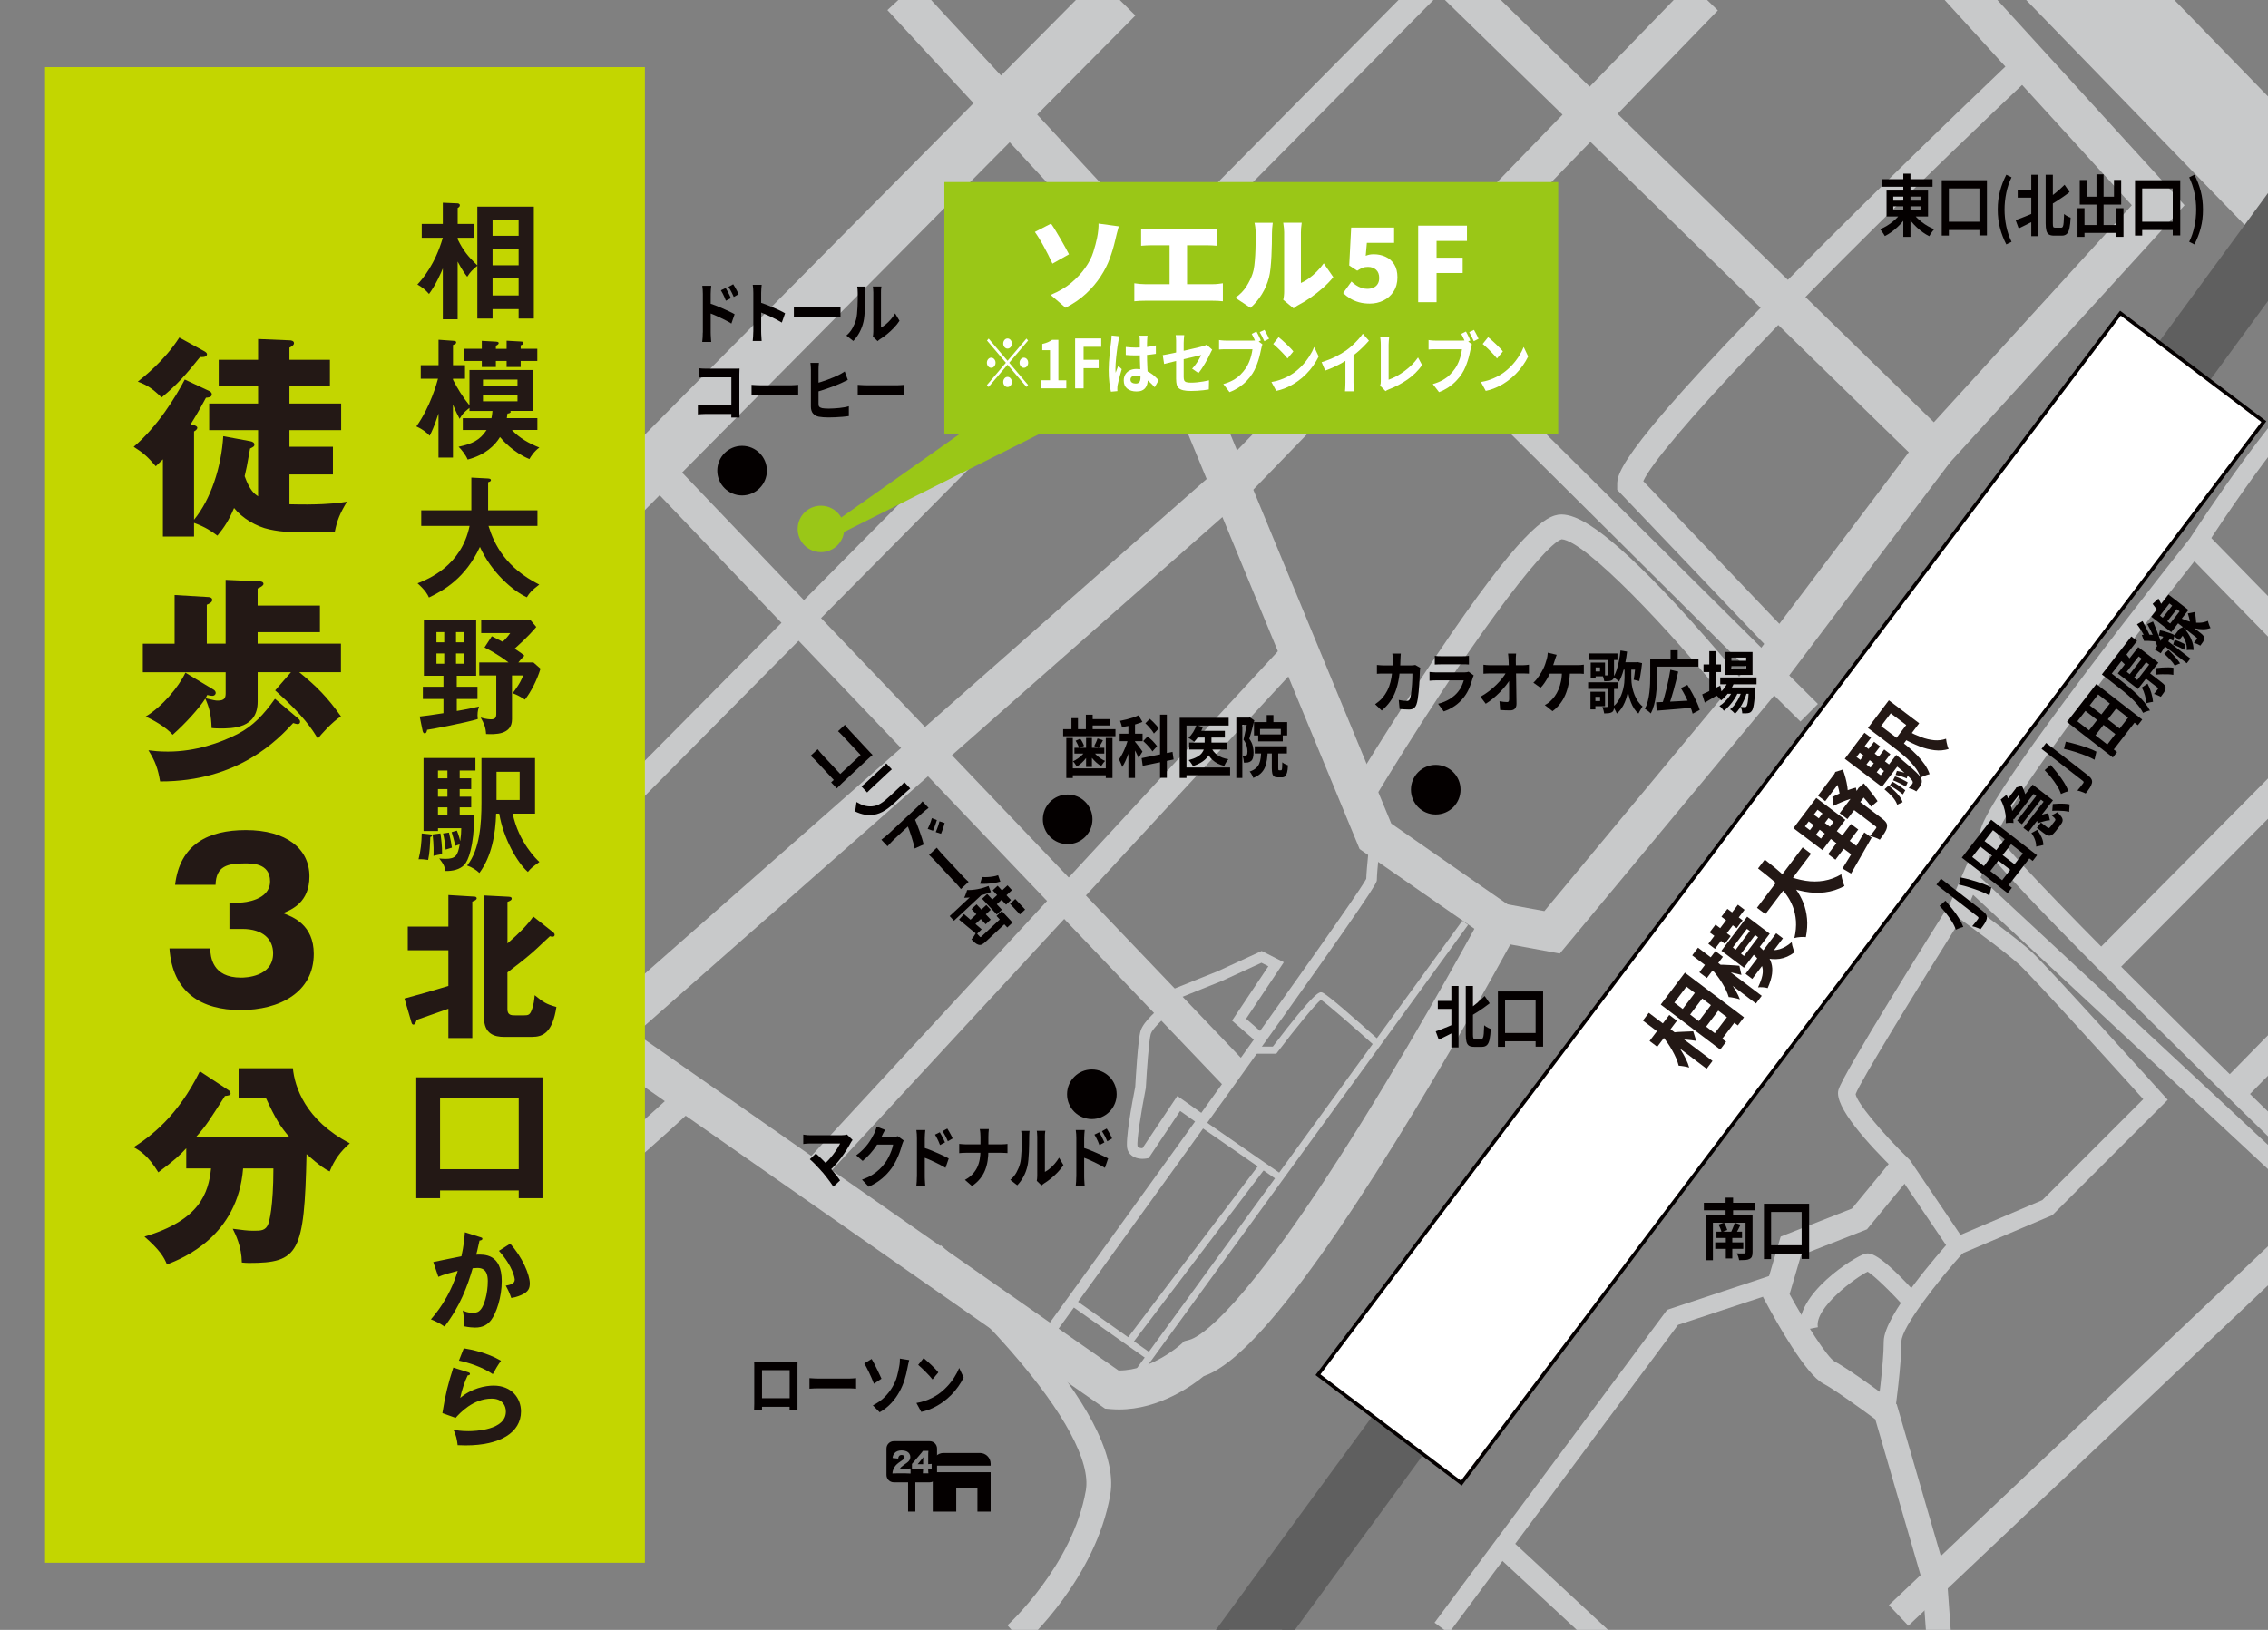 <?xml version="1.0" encoding="UTF-8"?>
<svg xmlns="http://www.w3.org/2000/svg" xmlns:xlink="http://www.w3.org/1999/xlink" viewBox="0 0 640 460">
  <rect x="0" y="0" width="640" height="460" fill="#808080" stroke="none"/>
  <defs>
    <style>
      .cls-1, .cls-2 {
        fill: none;
      }

      .cls-3 {
        fill: #5f5f5f;
      }

      .cls-4 {
        fill: #040000;
      }

      .cls-5 {
        fill: #c8c9ca;
      }

      .cls-6 {
        fill: #231815;
      }

      .cls-7 {
        fill: #fff;
      }

      .cls-8 {
        fill: #c3d600;
      }

      .cls-9 {
        fill: #9ac717;
      }

      .cls-2 {
        stroke: #fff;
        stroke-dasharray: 30;
        stroke-miterlimit: 10;
        stroke-width: 12px;
      }

      .cls-10 {
        clip-path: url(#clippath);
      }
    </style>
    <clipPath id="clippath">
      <polygon class="cls-1" points="0 0 0 460 640 460 640 0 0 0 0 0"/>
    </clipPath>
  </defs>
  <g id="_レイヤー_2" data-name="レイヤー_2">
    <g class="cls-10">
      <g>
        <g>
          <rect class="cls-5" x="724.11" y="-92.48" width="30" height="486.54" transform="translate(103.84 557.55) rotate(-44.16)"/>
          <polygon class="cls-5" points="176.9 293.91 169.63 285.65 345.65 130.65 476.86 -4.71 484.75 2.94 353.25 138.62 176.9 293.91"/>
          <polygon class="cls-5" points="546.17 134.99 405.14 -2.54 412.82 -10.42 545.71 119.17 601.57 57.92 546.22 -2.78 554.35 -10.19 616.45 57.92 546.17 134.99"/>
          <path class="cls-5" d="M315.79,397.79c-.83,0-1.66-.04-2.51-.11l-1.45-.13-1.2-.84L81.07,236.37l6.3-9.02,228.27,159.44c.06,0,.11,0,.17,0,9.19,0,17.3-7.28,17.39-7.36l1.01-.92,1.33-.35c2.94-.76,15.14-7.43,48.65-61.34,18.35-29.52,34.06-58.71,34.22-59l1.9-3.53,15.49,2.84,55.94-67.33,49.81-66.02,8.78,6.62-50.04,66.33-60.13,72.38-13.96-2.56c-4.77,8.71-17.85,32.26-32.62,56.04-32.46,52.23-46.39,63.17-53.93,65.82-3.04,2.5-12.47,9.38-23.83,9.38Z"/>
          <rect class="cls-5" x="-15.48" y="129.33" width="387.93" height="15" transform="translate(-44.35 167.21) rotate(-45.24)"/>
          <polygon class="cls-5" points="420.12 264.94 383.66 239.62 314.39 71.99 250.41 2.85 258.48 -4.62 323.8 65.97 324.18 66.88 392.6 232.43 426.39 255.9 420.12 264.94"/>
          <rect class="cls-5" x="76.71" y="124.3" width="392.5" height="7" transform="translate(-9.93 231.78) rotate(-45.27)"/>
          <rect class="cls-5" x="195.39" y="254.13" width="203.47" height="7" transform="translate(-93.75 300.94) rotate(-47.25)"/>
          <path class="cls-5" d="M386.73,227.19l-5.99-3.62c.12-.19,11.79-19.52,24.6-38.57,23.4-34.79,30.82-39.8,35.25-39.8.04,0,.09,0,.13,0,3.85.09,11.41,2.83,32.44,25.6,11.18,12.1,21.02,24.34,21.12,24.46l-5.46,4.38c-18.11-22.56-41.55-46.99-48.12-47.44-5.08,1.43-27.05,30.37-53.96,74.97ZM440.76,152.19h0Z"/>
          <rect class="cls-5" x="449.57" y="63.09" width="7" height="161.96" transform="translate(31.56 363.98) rotate(-45.19)"/>
          <path class="cls-5" d="M501.28,185.34l-44.92-47.1v-1.38c-.04-3.11-.09-9.57,57.17-66.98,27.83-27.9,56.03-54.56,56.31-54.83l4.81,5.09c-67.82,64.07-106.74,106.29-110.94,115.66l42.64,44.71-5.07,4.83Z"/>
          <path class="cls-5" d="M37.26,400.26l-2.36-6.59c.73-.26,73.57-26.33,92-34.76,18.04-8.25,64.93-52,65.4-52.44l4.78,5.11c-1.96,1.83-48.19,44.98-67.27,53.7-18.7,8.55-89.54,33.91-92.55,34.98Z"/>
          <path class="cls-5" d="M295.49,379.46l-2.43-1.76c.28-.38,28.15-38.81,53.04-73.51,32.14-44.81,38.62-54.55,39.44-56.17.07-2.83,1.05-11.76,1.09-12.16l2.98.33c-.01.1-1.08,9.82-1.08,12.11,0,.87,0,1.87-40,57.63-24.9,34.71-52.77,73.14-53.05,73.53Z"/>
          <rect class="cls-5" x="263.1" y="101.34" width="9" height="234.46" transform="translate(-76.88 245.26) rotate(-43.67)"/>
          <rect class="cls-5" x="288.89" y="322.88" width="156.88" height="2" transform="translate(-110.64 430.52) rotate(-53.98)"/>
          <path class="cls-5" d="M359.67,297.38h-6.13v-2h5.63c12-15.77,13.16-15.48,13.87-15.3,1.23.31,9.54,7.61,16.3,13.67l-1.34,1.49c-6.31-5.67-13.48-11.89-15.25-13.08-1.61,1.26-7.34,8.3-12.29,14.82l-.3.4h-.5Z"/>
          <rect class="cls-5" x="349.02" y="311.01" width="2" height="27.17" transform="translate(-116.16 427.32) rotate(-55.27)"/>
          <rect class="cls-5" x="306.42" y="352.79" width="62.25" height="2" transform="translate(-148.32 408.89) rotate(-52.82)"/>
          <rect class="cls-5" x="312.41" y="361.66" width="2" height="26.97" transform="translate(-173.83 414.64) rotate(-54.76)"/>
          <path class="cls-5" d="M322.45,327.06c-1.54,0-3.59-.54-4.29-2.64-.74-2.21,1.27-13.03,2.19-17.7.1-1.78.74-13.25,1.51-15.78.85-2.8,5.33-6.45,6.22-7.15l1.86,2.35c-1.9,1.51-4.78,4.26-5.21,5.67-.51,1.69-1.12,10.2-1.39,15.17l-.03.21c-1.35,6.83-2.61,15-2.3,16.3.16.47.88.57,1.38.56l9.84-14.74,8.16,5.77-1.73,2.45-5.64-3.99-8.89,13.31-.62.11c-.3.05-.66.09-1.06.09Z"/>
          <polygon class="cls-5" points="355.01 294.46 347.67 288.05 357.91 272.71 355.97 271.72 344.9 276.81 328.67 283.34 327.55 280.56 343.72 274.06 356.03 268.39 362.28 271.57 351.63 287.52 356.99 292.21 355.01 294.46"/>
          <g>
            <line class="cls-2" x1="313.78" y1="515.3" x2="704.8" y2="-18.7"/>
            <rect class="cls-3" x="178.37" y="239.3" width="661.85" height="18" transform="translate(8.07 512.51) rotate(-53.79)"/>
          </g>
          <path class="cls-5" d="M659.02,339.1c-.25-.24-24.83-23.87-49.27-48.05-49.96-49.42-50.68-52.86-51.03-54.51-.4-1.91-1.15-5.46,29.3-45.92,14.19-18.85,28.73-37.14,29.92-38.63.77-1.19,7.97-12.24,15.93-23.07,17.73-24.1,21.95-23.65,23.96-23.43,1.99.21,5.69.61,117.08,113.21,54.75,55.35,109.27,111.32,109.81,111.88l-3.58,3.49c-84.65-86.93-213.3-217.31-224.03-223.58-4.14.96-19.73,20.61-35.04,44.31l-.14.2c-27.59,34.62-57.14,74.29-58.26,80.55,3.63,7.09,62.27,64.8,98.82,99.93l-3.46,3.61ZM563.64,235.78h0ZM656.85,110.36h0s0,0,0,0Z"/>
          <path class="cls-5" d="M551.4,354.74l-16.27-24.06c-8.18-8-17.58-18.41-16.36-23.04,1.14-4.35,26.29-44.41,31.61-52.88l8.49-19.73,4.59,1.98-7.77,18.06c3.94,2.84,13.81,10.03,17.72,13.68,4.79,4.47,35.4,38.44,36.71,39.89l1.59,1.76-32.54,32.54-27.77,11.8ZM523.64,308.8c.3,2.3,7.17,10.68,15.16,18.47l.18.18.14.21,14.1,20.86,23.09-9.81,28.49-28.49c-6.49-7.19-30.78-34.05-34.81-37.82-3.5-3.27-12.54-9.89-16.7-12.89-11.41,18.16-28.32,45.63-29.66,49.29Z"/>
          <polygon class="cls-5" points="746.01 453.72 648.08 337.47 554.18 250.13 557.59 246.47 651.71 334.01 651.81 334.13 749.84 450.5 746.01 453.72"/>
          <path class="cls-5" d="M544.18,469.93l-1.71-23.64-13.29-45.73c-3.77-2.79-11.64-8.49-14.76-10.13-4.83-2.54-12.98-17.03-16.26-23.14l-.68-1.26,5-17.03,20.11-7.9,11.75-14.27,5.4,4.45-12.9,15.67-18.61,7.31-3.23,10.98c4.64,8.47,10.63,17.82,12.68,19,4.59,2.41,16.13,11.04,16.62,11.41l.94.7,14.15,48.7,1.76,24.38-6.98.5Z"/>
          <path class="cls-5" d="M534.7,398.8l-4.95-.69c.02-.13,1.82-13.11,1.82-19.53,0-7.26,15.74-25.11,18.89-28.62l3.72,3.35c-7.31,8.12-17.61,21.33-17.61,25.27,0,6.77-1.79,19.67-1.87,20.22Z"/>
          <path class="cls-5" d="M508.07,375.5c-1.9-10.1,15.34-20.91,18.19-21.63,1.25-.32,3.6-.9,15.18,11.94l-3.71,3.35c-3.86-4.28-8.83-9.15-10.71-10.25-3.33,1.59-15.07,10.19-14.04,15.67l-4.91.93ZM526.64,358.73h0Z"/>
          <polygon class="cls-5" points="408.82 460.94 404.81 457.96 470.45 369.66 500.47 359.72 502.04 364.47 473.52 373.91 408.82 460.94"/>
          <rect class="cls-5" x="437.59" y="429.14" width="6" height="45.4" transform="translate(-190.31 467.69) rotate(-47.16)"/>
          <rect class="cls-5" x="489.86" y="336.66" width="335.42" height="8" transform="translate(-54.17 545.29) rotate(-43.43)"/>
          <rect class="cls-5" x="633.39" y="148.35" width="61.42" height="8" transform="translate(82.7 507.61) rotate(-44.35)"/>
          <rect class="cls-5" x="671.59" y="130.78" width="8" height="159.12" transform="translate(45.46 532.21) rotate(-44.35)"/>
          <rect class="cls-5" x="579.27" y="232.47" width="99.55" height="8" transform="translate(18.09 516.38) rotate(-45.22)"/>
          <rect class="cls-5" x="615.24" y="267.87" width="100.5" height="8" transform="translate(5.2 556.14) rotate(-45.51)"/>
        </g>
        <path class="cls-5" d="M288.97,463.91l-4.68-5.21c.18-.16,18.41-16.82,22.12-38.04,1.41-8.09-6.04-22-21-39.17-11.87-13.63-24.42-24.69-24.54-24.8l4.62-5.26c5.33,4.69,52,46.47,47.81,70.44-4.13,23.65-23.51,41.3-24.34,42.04Z"/>
      </g>
    </g>
  </g>
  <g id="_素材" data-name="素材">
    <g>
      <path class="cls-4" d="M546.43,249.65l1.29-1.67,11.64,9.02c.56.44.94.82,1.12,1.16s.25.71.17,1.11c-.09.41-.29.85-.59,1.33-.3.48-.7,1.03-1.19,1.64-.19-.11-.42-.21-.7-.32-.28-.11-.56-.21-.86-.31-.29-.1-.55-.16-.78-.2l.68-.82c.23-.27.42-.52.59-.75.17-.23.29-.39.36-.48.11-.14.15-.26.14-.36s-.1-.22-.25-.33l-11.64-9.02ZM547.3,255.67l1.69-1.47c.63.72,1.28,1.51,1.96,2.36.68.85,1.29,1.71,1.83,2.57s.95,1.69,1.24,2.48c-.21.04-.44.11-.71.2-.26.09-.52.19-.76.29-.25.1-.46.2-.64.29-.24-.75-.61-1.52-1.12-2.33-.5-.81-1.07-1.59-1.68-2.36-.62-.76-1.22-1.44-1.8-2.03ZM552.76,249.65l.51-2.02c.98.2,2,.45,3.06.75s2.08.62,3.05.97c.97.35,1.81.71,2.53,1.09l-.52,2.29c-.68-.39-1.5-.77-2.46-1.16-.96-.38-1.98-.74-3.05-1.08-1.08-.34-2.11-.62-3.11-.84Z"/>
      <path class="cls-4" d="M553.6,242.05l8.29-10.7,12.95,10.03-1.24,1.6-11.21-8.68-5.86,7.57,11.2,8.68-1.19,1.53-12.95-10.03ZM557.87,238.21l1.21-1.56,10.33,8-1.21,1.56-10.33-8.01ZM559.32,245.09l6.96-8.99,1.8,1.4-6.96,8.99-1.8-1.4ZM564.47,249.08l6.91-8.92,1.82,1.41-6.91,8.92-1.82-1.41Z"/>
      <path class="cls-4" d="M564.57,225.66l1.64-1.34c.39.78.74,1.59,1.04,2.45s.53,1.73.69,2.64c.16.91.24,1.86.24,2.85-.2-.03-.43-.05-.7-.06-.27,0-.53,0-.8.02-.26.02-.48.05-.66.09.06-.87.03-1.7-.09-2.49-.12-.79-.3-1.54-.54-2.25-.24-.7-.52-1.34-.83-1.91ZM565.57,226.75l3.24-4.19,1.41,1.09-3.24,4.19-1.41-1.09ZM566.88,230.11l6.72-8.67,5.72,4.43-6.89,8.9-1.46-1.13,5.72-7.38-2.82-2.19-5.54,7.15-1.44-1.12ZM568.58,222.87l.27-.34.11-.3,1.59-.44c.2.38.39.82.59,1.31s.37.98.52,1.47.28.94.37,1.35c-.25.04-.55.1-.9.19-.35.09-.64.19-.89.28-.08-.36-.19-.74-.35-1.15-.16-.41-.32-.8-.5-1.18-.18-.38-.34-.69-.49-.93l-.33-.26ZM569.23,231.58l5.83-7.53,1.34,1.04-5.84,7.53-1.34-1.04ZM573.24,235.12l1.65-.92c.47.66.87,1.35,1.21,2.07.34.72.51,1.46.51,2.22l-2.03.45c.01-.66-.1-1.32-.35-1.99-.25-.67-.58-1.28-1-1.83ZM575.01,232.38l-.39-1.79c.34-.17.71-.33,1.12-.48s.81-.28,1.21-.38c.4-.11.75-.17,1.06-.19l.45,1.96c-.3,0-.65.04-1.05.13-.4.09-.8.2-1.23.33-.42.13-.81.27-1.17.43ZM574.78,233.63l1.16-1.49,1.79,1.38c.2.16.35.22.46.18.11-.03.26-.19.48-.46.04-.05.11-.14.22-.28.11-.14.22-.29.35-.45.13-.17.25-.32.36-.47s.2-.25.25-.32c.12-.15.17-.29.16-.41,0-.12-.1-.28-.27-.47-.17-.19-.46-.46-.85-.79.16-.04.34-.1.54-.18.2-.08.4-.19.59-.31.19-.12.36-.24.51-.34.58.53.99.99,1.23,1.37.24.38.33.74.28,1.08-.05.34-.23.71-.54,1.1-.05.07-.13.17-.23.29s-.21.27-.32.42c-.12.15-.23.3-.36.46-.12.16-.23.3-.33.42s-.17.21-.21.27c-.4.52-.77.87-1.11,1.06-.34.19-.69.22-1.05.1-.37-.12-.8-.37-1.3-.76l-1.8-1.4ZM579.12,228.84l.16-1.92c.5-.05,1.04-.08,1.61-.1s1.14-.01,1.68.02c.55.03,1.03.09,1.45.19l-.14,2.1c-.39-.11-.86-.2-1.4-.25-.54-.05-1.11-.08-1.7-.09-.59-.01-1.15,0-1.68.05Z"/>
      <path class="cls-4" d="M576.11,211.35l1.29-1.67,11.64,9.02c.56.44.94.82,1.12,1.16.19.33.25.71.17,1.11-.09.41-.29.85-.59,1.33-.3.48-.7,1.03-1.19,1.64-.19-.11-.42-.21-.7-.32-.28-.11-.56-.21-.86-.31-.29-.1-.55-.16-.78-.2l.68-.82c.23-.27.42-.52.59-.75.17-.23.29-.39.36-.48.11-.14.15-.26.14-.36s-.1-.22-.25-.33l-11.64-9.02ZM576.97,217.37l1.69-1.47c.63.72,1.28,1.5,1.96,2.36.68.85,1.29,1.71,1.83,2.57.54.86.95,1.69,1.24,2.48-.21.04-.44.11-.71.2-.26.09-.52.19-.76.29-.25.1-.46.2-.64.29-.24-.75-.61-1.52-1.12-2.33-.5-.81-1.06-1.59-1.68-2.36-.62-.76-1.22-1.44-1.8-2.03ZM582.43,211.35l.51-2.02c.98.2,2,.45,3.06.75s2.08.62,3.05.97c.97.35,1.81.71,2.53,1.09l-.53,2.29c-.68-.39-1.5-.77-2.46-1.16-.96-.38-1.98-.74-3.05-1.08-1.08-.34-2.11-.62-3.11-.84Z"/>
      <path class="cls-4" d="M583.27,203.75l8.29-10.7,12.95,10.03-1.24,1.6-11.2-8.68-5.86,7.57,11.2,8.68-1.19,1.53-12.95-10.03ZM587.54,199.91l1.21-1.56,10.33,8-1.21,1.56-10.33-8ZM588.99,206.79l6.96-8.99,1.8,1.4-6.96,8.99-1.8-1.4ZM594.14,210.78l6.91-8.92,1.82,1.41-6.91,8.92-1.82-1.41Z"/>
      <path class="cls-4" d="M593.12,190.35l1.17-1.51,4.46,3.46c.65.5,1.35,1.07,2.1,1.7s1.49,1.3,2.24,2.02c.74.72,1.43,1.46,2.06,2.23.63.77,1.15,1.53,1.55,2.29-.18,0-.4.05-.64.13-.24.08-.49.16-.73.25-.24.09-.43.18-.58.27-.36-.71-.82-1.41-1.39-2.1-.57-.68-1.19-1.34-1.86-1.98-.67-.63-1.34-1.23-2.02-1.79-.67-.56-1.31-1.06-1.9-1.52l-4.46-3.46ZM593.82,189.45l7.61-9.82,1.62,1.26-7.61,9.82-1.62-1.26ZM597.62,190.06l5.76-7.43,5.68,4.4-5.76,7.43-5.68-4.4ZM598.51,186.46l1.57-1.72c.31.39.59.75.85,1.09.26.34.48.63.66.87l-1.42,1.43c-.15-.17-.33-.36-.53-.56-.2-.2-.39-.4-.58-.59-.19-.2-.38-.37-.55-.52ZM600.13,189.61l.86.66,3.37-4.35-.86-.66-3.37,4.35ZM602.23,191.24l.87.67,3.37-4.35-.87-.67-3.37,4.35ZM604.38,194.05l1.63-1.11c.43.81.78,1.68,1.05,2.6s.44,1.77.5,2.54c-.18.03-.39.06-.64.1-.25.04-.5.1-.75.16-.25.07-.46.13-.63.18.03-.72-.06-1.47-.27-2.27-.21-.8-.5-1.54-.87-2.21ZM604.82,190.94l1.15-1.48,4.08,3.17c.4.31.69.6.87.87.18.27.23.57.17.9-.06.33-.21.68-.46,1.04-.24.36-.53.76-.88,1.22-.26-.14-.57-.29-.93-.45s-.7-.27-1-.36c.23-.27.45-.54.66-.81.22-.27.35-.45.41-.54.07-.09.11-.17.1-.23s-.05-.12-.14-.19l-4.04-3.13ZM608.47,190.39l.05-1.84c.5-.06,1.04-.11,1.63-.15.59-.04,1.16-.05,1.71-.05.55,0,1.04.04,1.46.12l-.03,2c-.4-.09-.87-.14-1.42-.16-.55-.02-1.13-.03-1.72-.01-.59,0-1.15.04-1.68.1Z"/>
      <path class="cls-4" d="M603.02,176.2l1.58-.9c.26.47.52.96.78,1.46.26.5.51.99.75,1.46.24.47.43.89.59,1.27l-1.29.64c-.19-.39-.42-.82-.68-1.29-.27-.46-.55-.93-.86-1.41-.3-.47-.59-.89-.87-1.24ZM605.01,180.89l-.63-1.7c.41-.03.84-.05,1.29-.06.46-.01.9,0,1.34.01.43.02.8.08,1.12.17l.73,1.88c-.31-.09-.69-.16-1.13-.21-.44-.05-.9-.08-1.38-.1-.48-.01-.92-.01-1.34,0ZM605.93,176.15l1.63-.74c.32.75.64,1.55.98,2.39.34.85.65,1.67.94,2.48.29.81.52,1.54.69,2.21l-1.25.44c-.16-.5-.35-1.05-.57-1.64-.22-.59-.47-1.19-.74-1.8s-.55-1.21-.84-1.79-.57-1.1-.83-1.56ZM607.07,174.05l4.85-6.26,5.63,4.36-4.85,6.26-5.63-4.36ZM607.45,170.42l1.64-1.5c.28.51.54,1.01.77,1.51.23.5.42.94.58,1.32l-1.35,1.04c-.22-.38-.48-.78-.79-1.22-.3-.44-.59-.82-.85-1.13ZM608.05,183.3c.41-.59.89-1.3,1.43-2.12.54-.82,1.1-1.65,1.66-2.49l1.49,1.12c-.51.8-1.02,1.6-1.53,2.4-.51.8-.97,1.51-1.37,2.16l-1.68-1.06ZM609.18,179.36l.32-1.47c.46.09.95.2,1.46.35.51.15.99.3,1.45.47.46.16.85.33,1.18.51l-.3,1.63c-.32-.19-.71-.38-1.17-.56-.47-.18-.95-.36-1.46-.52-.51-.16-1-.3-1.48-.41ZM609.52,173.74l.78.61,2.66-3.43-.78-.6-2.66,3.43ZM610.36,181.99l1.03-1.33,6.71,5.2-1.03,1.33-6.71-5.2ZM610.71,184.49l1.2-1.03c.67.63,1.3,1.28,1.89,1.95.59.67,1.06,1.28,1.4,1.83-.14.03-.3.08-.48.16-.19.07-.37.15-.56.24-.19.09-.34.17-.46.24-.31-.54-.73-1.1-1.29-1.69-.55-.59-1.12-1.16-1.71-1.7ZM611.59,175.35l.8.62,2.66-3.43-.8-.62-2.66,3.43ZM613.23,181.92l.44-1.35c.53.17,1.08.37,1.64.63.56.25,1.04.5,1.44.74l-.46,1.46c-.38-.25-.86-.52-1.43-.79s-1.12-.5-1.63-.68ZM613.45,179.52l1.42-1.84,1.49,1.15-1.42,1.84-1.49-1.15ZM614.02,175.47l1.06-1.37,5.86,4.54c.38.29.66.56.84.81.18.25.25.52.21.82-.03.31-.14.61-.34.91-.2.31-.44.65-.74,1.03-.24-.15-.54-.29-.88-.45-.35-.15-.66-.28-.94-.37.18-.21.35-.42.51-.63.16-.2.26-.34.32-.41.07-.08.09-.15.08-.2-.01-.05-.05-.1-.14-.17l-5.84-4.53ZM614.66,177.97l.2-.26.15-.25,1.02-.51c1.05,1.15,1.81,2.28,2.29,3.39.48,1.11.7,2.15.67,3.12-.17-.02-.38-.04-.61-.04-.24,0-.47,0-.71,0-.24.01-.44.03-.6.05.08-.84-.07-1.72-.43-2.64s-.93-1.81-1.71-2.67l-.25-.2ZM615.03,174.29c.57.29,1.19.56,1.84.8.65.24,1.33.42,2.03.55.7.12,1.4.16,2.1.1.7-.06,1.38-.23,2.04-.52.04.18.09.39.17.63s.17.49.27.75c.1.26.21.47.31.65-.7.24-1.42.35-2.18.35-.76,0-1.51-.09-2.26-.26s-1.46-.39-2.14-.66c-.68-.27-1.3-.54-1.85-.82l-.32-1.57ZM617.38,173.11l2.04-.4c.08.66.15,1.33.22,2,.07.67.1,1.26.11,1.77l-1.59.22c-.03-.35-.09-.74-.17-1.16s-.17-.85-.28-1.28c-.11-.43-.22-.81-.33-1.14Z"/>
    </g>
    <circle class="cls-4" cx="308.11" cy="308.83" r="7"/>
    <g>
      <path class="cls-4" d="M240.6,321.72c-.12.15-.22.29-.31.42-.09.13-.17.25-.23.38-.32.61-.71,1.27-1.15,1.98-.44.71-.93,1.42-1.47,2.15-.54.72-1.11,1.42-1.7,2.09-.6.67-1.21,1.28-1.85,1.82l-1.6-1.77c.54-.43,1.05-.91,1.53-1.43.48-.53.93-1.06,1.34-1.61.41-.54.78-1.08,1.11-1.6.32-.52.59-.99.81-1.42h-8.54c-.21,0-.44,0-.69.02-.24.01-.47.03-.69.06-.22.03-.38.04-.49.06v-2.66c.14.01.32.04.54.08s.45.06.69.08c.24.01.45.02.63.02h8.96c.63,0,1.14-.07,1.5-.21l1.61,1.56ZM232.07,330.82c-.24-.28-.51-.59-.82-.92-.31-.34-.62-.67-.95-1.02-.33-.34-.65-.66-.95-.96s-.58-.55-.83-.75l1.71-1.62c.22.19.47.42.77.7.3.28.61.58.94.91.33.33.67.67,1.02,1.03s.67.7.99,1.04c.36.41.72.84,1.11,1.31.38.47.75.92,1.1,1.37s.65.85.9,1.23l-1.89,1.77c-.23-.36-.51-.77-.86-1.25-.35-.47-.72-.97-1.11-1.47-.39-.51-.76-.97-1.12-1.39Z"/>
      <path class="cls-4" d="M249.76,318.87c-.19.33-.38.68-.57,1.06-.18.38-.32.67-.42.87-.37.76-.82,1.55-1.35,2.37-.53.82-1.14,1.61-1.82,2.38-.68.77-1.4,1.47-2.16,2.1l-1.83-1.58c.71-.52,1.34-1.05,1.88-1.6.54-.54,1.01-1.09,1.41-1.62.4-.54.74-1.06,1.03-1.56.29-.5.53-.95.73-1.34.13-.24.26-.55.4-.94.14-.39.25-.74.32-1.05l2.36.91ZM255.02,321.87c-.09.18-.18.39-.27.64s-.18.49-.26.73c-.14.56-.34,1.19-.59,1.91-.25.71-.57,1.46-.94,2.22-.37.77-.8,1.5-1.28,2.21-.78,1.09-1.68,2.08-2.71,2.96s-2.3,1.68-3.82,2.39l-1.91-2.01c1.1-.38,2.05-.82,2.84-1.31s1.49-1.02,2.08-1.59c.59-.56,1.12-1.16,1.58-1.8.38-.49.72-1.05,1.03-1.68.31-.63.58-1.25.81-1.87.23-.62.38-1.17.45-1.63h-5.44l.74-2.15h4.62c.25,0,.5-.02.75-.06s.47-.1.65-.17l1.65,1.2Z"/>
      <path class="cls-4" d="M258.75,332.15v-10.92c0-.34-.01-.73-.04-1.16-.03-.43-.07-.81-.12-1.14h2.52c-.03.33-.07.7-.1,1.1s-.05.8-.05,1.2v10.92c0,.17,0,.41.02.73.02.32.04.66.06,1,.03.34.05.65.07.91h-2.54c.05-.37.09-.81.12-1.32.03-.51.04-.95.04-1.32ZM260.5,323.84c.54.17,1.14.38,1.8.64s1.33.54,2.01.84,1.32.59,1.92.87c.6.28,1.1.54,1.49.77l-.91,2.64c-.46-.29-.97-.58-1.52-.86-.55-.28-1.11-.55-1.67-.83s-1.12-.52-1.66-.75c-.54-.23-1.03-.42-1.47-.59v-2.74ZM265.2,319.55c.15.25.32.55.5.89.18.34.36.68.53,1.03s.31.66.44.95l-1.41.74c-.15-.41-.3-.77-.44-1.08-.15-.32-.29-.62-.44-.92s-.33-.61-.53-.94l1.36-.67ZM267.31,318.5c.16.25.34.54.53.87.19.33.37.66.55,1,.18.34.33.65.44.94l-1.36.78c-.17-.41-.34-.76-.49-1.07s-.31-.61-.47-.89c-.16-.29-.34-.58-.54-.88l1.34-.74Z"/>
      <path class="cls-4" d="M270.69,322.84c.25.03.53.05.84.08.31.03.63.05.95.05h10.06c.38,0,.72-.01,1.04-.04s.56-.05.72-.08v2.58c-.16-.01-.42-.03-.77-.05-.35-.02-.69-.03-1.01-.03h-9.98c-.36,0-.69,0-1,.03-.31.02-.6.04-.86.07v-2.62ZM276.68,320.88c0-.32-.02-.69-.05-1.13-.03-.44-.09-.8-.16-1.09h2.57c-.04.29-.08.66-.1,1.11-.02.45-.03.83-.03,1.13v3.74c0,1.04-.07,2.02-.21,2.95-.14.93-.38,1.82-.72,2.67-.34.85-.81,1.65-1.4,2.39-.6.75-1.36,1.44-2.29,2.09l-2-1.75c.85-.46,1.56-.98,2.12-1.58s1.01-1.25,1.35-1.96c.33-.71.57-1.47.71-2.28s.21-1.66.21-2.55v-3.76Z"/>
      <path class="cls-4" d="M285.1,332.98c.71-.58,1.29-1.29,1.74-2.11s.79-1.63,1-2.43c.12-.42.21-.93.27-1.55.06-.61.1-1.27.14-1.98s.05-1.4.06-2.09c0-.69,0-1.33,0-1.91,0-.38-.01-.71-.04-.98s-.06-.53-.1-.77h2.37s-.02.13-.04.31c-.02.18-.03.4-.05.65-.02.25-.02.5-.02.77,0,.56,0,1.21-.02,1.95-.01.74-.03,1.5-.06,2.27-.03.77-.08,1.5-.15,2.2-.06.69-.15,1.28-.26,1.76-.25,1.08-.62,2.07-1.11,2.99-.49.92-1.08,1.74-1.77,2.46l-1.97-1.54ZM292.57,333.27c.03-.19.06-.41.09-.66.03-.25.04-.5.04-.75v-11.08c0-.43-.02-.8-.06-1.12-.04-.32-.06-.49-.07-.51h2.41s-.03.2-.07.52-.05.7-.05,1.13v9.94c.44-.23.9-.54,1.37-.93s.94-.85,1.4-1.38c.46-.53.86-1.09,1.22-1.7l1.24,2.09c-.44.68-.98,1.36-1.61,2.01-.63.66-1.28,1.26-1.95,1.8-.67.54-1.31,1-1.92,1.37-.17.11-.31.22-.42.31-.11.09-.2.18-.27.26l-1.36-1.31Z"/>
      <path class="cls-4" d="M303.73,332.15v-10.92c0-.34-.01-.73-.04-1.16-.03-.43-.07-.81-.12-1.14h2.52c-.03.33-.07.7-.1,1.1s-.05.8-.05,1.2v10.92c0,.17,0,.41.02.73.02.32.04.66.06,1,.03.34.05.65.07.91h-2.54c.05-.37.09-.81.12-1.32.03-.51.04-.95.04-1.32ZM305.48,323.84c.54.17,1.14.38,1.8.64s1.33.54,2.01.84,1.32.59,1.92.87c.6.28,1.1.54,1.49.77l-.91,2.64c-.46-.29-.97-.58-1.52-.86-.55-.28-1.11-.55-1.67-.83s-1.12-.52-1.66-.75c-.54-.23-1.03-.42-1.47-.59v-2.74ZM310.18,319.55c.15.25.32.55.5.89.18.34.36.68.53,1.03s.31.66.44.95l-1.41.74c-.15-.41-.3-.77-.44-1.08-.15-.32-.29-.62-.44-.92s-.33-.61-.53-.94l1.36-.67ZM312.29,318.5c.16.25.34.54.53.87.19.33.37.66.55,1,.18.34.33.65.44.94l-1.36.78c-.17-.41-.34-.76-.49-1.07s-.31-.61-.47-.89c-.16-.29-.34-.58-.54-.88l1.34-.74Z"/>
    </g>
    <g>
      <path class="cls-4" d="M212.87,384.27c.33.01.65.02.94.03s.55,0,.77,0h8.88c.21,0,.45,0,.74,0s.57-.02.86-.03c-.01.29-.02.6-.02.92,0,.32,0,.63,0,.92v9.31c0,.19,0,.43,0,.71,0,.29,0,.57,0,.85s0,.53,0,.74c0,.21,0,.32,0,.33h-2.23s0-.18,0-.47c0-.29.01-.62.02-1.02,0-.39,0-.76,0-1.1v-8.76h-7.8v9.53c0,.29,0,.56,0,.83s0,.49,0,.67v.31h-2.23s0-.13,0-.32c0-.19.01-.42.02-.7,0-.28.01-.56.02-.85,0-.29,0-.55,0-.78v-10.21c0-.35-.01-.66-.03-.92ZM223.67,394.61v2.43h-9.71v-2.43h9.71Z"/>
      <path class="cls-4" d="M228.42,388.95c.19.01.44.03.74.05.3.02.62.03.95.05.33.01.63.02.91.02h8.67c.38,0,.73-.02,1.07-.05s.61-.05.82-.07v2.98c-.18-.01-.46-.03-.82-.06s-.72-.04-1.07-.04h-8.67c-.46,0-.94,0-1.42.03-.48.02-.88.04-1.18.07v-2.98Z"/>
      <path class="cls-4" d="M245.96,383.53c.2.33.44.74.69,1.24.26.49.52,1.01.78,1.55.26.54.51,1.05.74,1.55s.42.91.57,1.24l-2.13,1.42c-.19-.52-.41-1.05-.65-1.59-.24-.54-.49-1.07-.73-1.6-.25-.53-.49-1.01-.72-1.44-.23-.44-.44-.81-.62-1.11l2.07-1.25ZM246.3,396.64c1.3-.65,2.4-1.42,3.3-2.32s1.64-1.85,2.22-2.85c.6-1.01,1.04-2.03,1.31-3.04.27-1.01.47-1.91.6-2.7.09-.43.15-.86.18-1.29s.04-.77.03-1.01l2.62.42c-.1.37-.19.76-.28,1.19-.09.42-.16.77-.21,1.04-.2,1.12-.48,2.24-.83,3.37-.35,1.13-.82,2.23-1.41,3.3-.62,1.15-1.39,2.23-2.31,3.23-.92,1-2.01,1.87-3.29,2.6l-1.92-1.94Z"/>
      <path class="cls-4" d="M258.61,395.96c.84-.14,1.63-.33,2.37-.59.74-.25,1.43-.54,2.07-.87.64-.33,1.22-.67,1.74-1.03.92-.65,1.75-1.38,2.52-2.2s1.43-1.68,2-2.58c.57-.89,1.02-1.76,1.36-2.61l1.26,2.68c-.41.85-.91,1.7-1.51,2.55-.6.85-1.27,1.66-2.03,2.42s-1.57,1.45-2.44,2.06c-.55.39-1.14.76-1.78,1.11-.64.35-1.31.66-2.01.93-.71.27-1.44.48-2.2.64l-1.36-2.51ZM260.63,383.3c.28.23.61.51.98.84.38.33.77.69,1.17,1.07.4.39.78.76,1.14,1.13.36.37.65.7.87.99l-1.65,1.98c-.2-.27-.47-.58-.81-.95-.33-.37-.7-.75-1.08-1.14-.39-.39-.77-.77-1.15-1.12-.38-.35-.71-.65-1-.89l1.52-1.9Z"/>
    </g>
    <g>
      <g>
        <path class="cls-4" d="M279.55,413.1c0-1.67-1.36-3.03-3.03-3.03h-10.27c-1.67,0-3.03,1.36-3.03,3.03v.54h16.33v-.54Z"/>
        <polygon class="cls-4" points="263.21 426.62 269.84 426.62 269.84 420.01 275.82 420.01 275.82 426.62 279.55 426.62 279.55 415.5 263.21 415.5 263.21 426.62"/>
      </g>
      <g>
        <path class="cls-4" d="M258.96,413.23h1.54v-.88c0-.34.02-.76.05-1.1-.15.21-.27.37-.47.62l-1.11,1.35Z"/>
        <path class="cls-4" d="M262.34,406.74h-10.11c-1.15,0-2.08.93-2.08,2.08v7.45c0,1.15.93,2.08,2.08,2.08h4.02v8.27h2.05v-8.27h4.04c1.15,0,2.08-.93,2.08-2.08v-7.45c0-1.15-.93-2.08-2.08-2.08ZM256.94,415.87c-.44-.04-.76-.05-1.3-.05h-2.67c-.69,0-.86,0-1.14.03.03-.37.07-.6.16-.9.2-.63.56-1.21,1.1-1.71.29-.27.58-.49,1.35-1.01.65-.44.81-.64.81-.99s-.33-.61-.81-.61c-.37,0-.62.12-.79.38-.11.17-.15.32-.19.64l-1.6-.17c.11-.66.25-1,.56-1.35.43-.51,1.13-.78,2.02-.78,1.03,0,1.81.34,2.19.96.17.27.25.56.25.89,0,.56-.23,1.03-.7,1.42-.25.22-.33.27-1.1.81-.66.46-.94.72-1.12,1.06h1.77c.57,0,.92-.02,1.22-.05v1.44ZM262.91,414.54c-.23-.03-.51-.05-.75-.05h-.23v.38c0,.43.02.65.06.94h-1.57c.04-.26.06-.58.06-.95v-.37h-2.15c-.49,0-.71,0-.99.03v-1.36q.34-.38.73-.84l1.65-1.93c.37-.42.51-.61.71-.91h1.56c-.05.45-.06.75-.06,1.26v2.47h.22c.24,0,.49-.02.75-.06v1.39Z"/>
      </g>
    </g>
    <g>
      <g>
        <rect class="cls-7" x="480.01" y="65.71" width="50.73" height="375.55" transform="translate(755.68 760.44) rotate(-142.92)"/>
        <path class="cls-4" d="M412.47,419.28l-41.26-31.19.3-.4,226.75-300,41.27,31.19-.3.4-226.75,300ZM372.61,387.89l39.67,29.99,225.85-298.8-39.67-29.99-225.85,298.8Z"/>
      </g>
      <g>
        <path class="cls-6" d="M463.61,288.04l1.66-2.2,17.98,13.59-1.66,2.2-17.98-13.59ZM465.49,293.79l5.56-7.35,2.16,1.64-5.56,7.35-2.16-1.64ZM468.64,283.53l6.82-9.02,16.67,12.6-1.74,2.3-14.49-10.96-3.42,4.52,14.61,11.04-1.66,2.2-16.79-12.69ZM468.96,292.26l1.51-1c.66.74,1.32,1.54,1.97,2.39.65.85,1.26,1.72,1.82,2.61.56.89,1.06,1.76,1.48,2.62.42.86.73,1.67.93,2.42-.4-.14-.88-.26-1.46-.35s-1.08-.16-1.51-.18c-.16-.66-.4-1.37-.72-2.11-.32-.74-.69-1.49-1.12-2.24-.42-.75-.88-1.48-1.38-2.2-.49-.71-1-1.37-1.51-1.96ZM472.28,291.37c.23-.04.61-.08,1.12-.11.51-.03,1.07-.06,1.67-.08.6-.02,1.15-.04,1.66-.07.51-.02.87-.04,1.07-.05l.86,2.72c-.39-.07-.85-.14-1.4-.22-.55-.07-1.12-.13-1.7-.17-.59-.04-1.15-.08-1.69-.12-.54-.03-.99-.06-1.36-.08l-.24-1.83ZM474,285.87l5.18-6.85,2.09,1.58-5.18,6.85-2.09-1.58ZM478.54,289.3l5.18-6.85,2.07,1.56-5.18,6.85-2.07-1.56ZM483.06,292.71l5.18-6.85,2.09,1.58-5.18,6.85-2.09-1.58Z"/>
        <path class="cls-6" d="M477.53,269.62l1.63-2.16,17.98,13.59-1.64,2.16-17.98-13.59ZM479.54,274.41l4.53-5.99,2.12,1.61-4.53,5.99-2.12-1.61ZM482.07,266.37l8.34-11.03,1.88,1.42-8.34,11.03-1.88-1.42ZM482.44,263.13l1.65-2.18,4.29,3.24-1.65,2.18-4.29-3.24ZM482.86,273.28l1.42-.85c.69.73,1.38,1.5,2.06,2.33.68.83,1.32,1.66,1.93,2.51.61.85,1.15,1.69,1.62,2.5.47.82.83,1.57,1.09,2.27-.28-.09-.6-.18-.97-.27-.37-.09-.75-.17-1.14-.24-.39-.07-.74-.12-1.05-.13-.18-.62-.43-1.28-.77-1.98-.34-.71-.73-1.42-1.19-2.15s-.94-1.42-1.47-2.1c-.52-.68-1.03-1.3-1.54-1.89ZM485.31,272.27c.23,0,.6,0,1.12.02.52.02,1.07.05,1.67.08.59.04,1.14.07,1.65.1.51.03.87.07,1.08.11l.58,2.57c-.38-.11-.84-.22-1.38-.35-.54-.13-1.1-.25-1.68-.37s-1.14-.22-1.67-.3c-.53-.08-.97-.14-1.32-.19l-.04-1.69ZM485.77,268.32l7.26-9.61,6.36,4.8-7.27,9.61-6.36-4.8ZM485.77,258.72l1.68-2.22,4.29,3.24-1.68,2.22-4.29-3.24ZM488.98,267.41l.82.62,3.98-5.27-.82-.62-3.98,5.26ZM491.3,269.16l.84.64,3.98-5.27-.84-.64-3.98,5.26ZM492.57,274.84l8.65-11.45,1.9,1.43-8.65,11.45-1.9-1.43ZM494.7,269.27l1.69-2.24c.85.76,1.57,1.53,2.17,2.3s1.03,1.61,1.3,2.52c.27.91.33,1.92.18,3.05-.15,1.13-.56,2.46-1.23,3.98-.35-.12-.79-.2-1.34-.24s-1-.03-1.38.02c.62-1.3,1.02-2.4,1.21-3.31.19-.91.19-1.72,0-2.42-.18-.7-.5-1.34-.96-1.91s-1.01-1.16-1.65-1.74ZM498.79,268c1.1.27,2.23.23,3.39-.11,1.16-.34,2.3-1.01,3.41-2,.03.28.08.59.16.94s.18.68.3,1.02c.12.34.24.64.36.89-1.37,1.04-2.77,1.66-4.21,1.87-1.44.21-2.94.08-4.49-.39l1.08-2.22Z"/>
        <path class="cls-6" d="M495.8,256.2l12.88-17.04,2.37,1.79-12.88,17.04-2.37-1.79ZM496.09,245.11l1.9-2.51c.96.75,1.96,1.55,3.01,2.41,1.04.86,2.06,1.79,3.06,2.78,1,.99,1.91,2.07,2.75,3.23.83,1.16,1.53,2.43,2.07,3.79.54,1.36.89,2.85,1.04,4.46.15,1.61.04,3.34-.33,5.21-.44-.05-.97-.06-1.58-.02-.61.04-1.16.13-1.66.28.4-1.75.54-3.35.44-4.82-.11-1.46-.4-2.81-.88-4.05-.48-1.24-1.1-2.37-1.85-3.4-.75-1.03-1.59-1.98-2.5-2.84s-1.84-1.67-2.78-2.41c-.94-.75-1.83-1.45-2.67-2.11ZM504.2,247.08c1.74.72,3.5,1.21,5.28,1.49,1.77.28,3.51.28,5.22-.01,1.7-.29,3.33-.89,4.9-1.82.02.32.08.68.17,1.08.1.4.21.81.33,1.21.12.4.25.75.37,1.04-1.8.95-3.64,1.54-5.52,1.77s-3.82.16-5.8-.22c-1.99-.38-4.04-.99-6.16-1.83l1.21-2.72Z"/>
        <path class="cls-6" d="M506.08,233.73l6.45-8.54,8.2,6.19-6.45,8.54-8.19-6.19ZM509.21,230.93l1.45-1.92,6.43,4.86.12-.15,7.14,5.4-1.68,2.22-7.14-5.4.12-.15-6.43-4.86ZM509.33,233.24l1.4,1.06,3.56-4.71-1.4-1.06-3.56,4.71ZM512.43,235.59l1.44,1.08,3.56-4.71-1.44-1.08-3.56,4.71ZM513.01,224.56l4.99-6.61,2.05,1.55-4.99,6.61-2.05-1.55ZM515.87,241.07l6.44-8.52,2.07,1.56-6.44,8.52-2.07-1.56ZM517.42,227.44l-.35-2.49c.7-.39,1.45-.76,2.25-1.11.8-.35,1.59-.65,2.36-.93.77-.27,1.44-.48,2.03-.62l.52,2.65c-.6.11-1.3.29-2.09.54-.79.25-1.6.55-2.43.89-.83.34-1.59.69-2.29,1.06ZM517.22,218.99l.42-.55.26-.58,2.13-.67c.27.73.52,1.51.75,2.36.22.84.4,1.69.53,2.55.12.86.17,1.68.14,2.46-.31-.01-.69.01-1.14.08-.45.07-.82.13-1.1.18-.05-.6-.15-1.24-.31-1.92-.16-.68-.35-1.33-.57-1.95-.22-.62-.45-1.15-.67-1.6l-.44-.33ZM519.13,229.51l5.37-7.1,2.18,1.65-5.37,7.1-2.18-1.65ZM519.91,245.12c.52-.85,1.12-1.83,1.81-2.93.69-1.11,1.4-2.28,2.14-3.53.74-1.25,1.48-2.49,2.22-3.74l2.07,1.48c-.68,1.19-1.37,2.39-2.06,3.6-.7,1.21-1.36,2.38-2,3.5-.64,1.12-1.22,2.14-1.74,3.04l-2.44-1.43ZM522.13,227.81l1.72-2.28,7.24,5.47c.55.42.94.81,1.18,1.19.24.38.3.82.2,1.33-.1.51-.33,1.03-.69,1.59-.36.55-.8,1.18-1.33,1.88-.34-.21-.78-.42-1.31-.61s-1.02-.34-1.46-.42c.35-.42.7-.83,1.03-1.26.33-.42.54-.71.63-.86.11-.14.16-.25.15-.34,0-.08-.07-.17-.18-.26l-7.18-5.43ZM523.98,223.1l.25-.32.19-.37,1.51-1.32c.72.83,1.44,1.69,2.15,2.6.71.91,1.3,1.72,1.75,2.42l-1.81,1.55c-.28-.39-.63-.84-1.05-1.34-.42-.5-.86-1.01-1.33-1.53-.47-.52-.91-1.01-1.34-1.45l-.33-.25Z"/>
        <path class="cls-6" d="M520.57,214.15l5.56-7.35,1.86,1.4-4.11,5.44,7.64,5.77-1.45,1.91-9.5-7.18ZM524.04,211.84l1.4-1.86,8.63,6.53-1.4,1.86-8.63-6.53ZM524.36,215.27l4.47-5.92,1.72,1.3-4.47,5.92-1.72-1.3ZM527.12,205.44l1.59-2.11,7.39,5.59c.77.58,1.57,1.22,2.42,1.93s1.67,1.48,2.46,2.3c.79.82,1.5,1.68,2.12,2.57.62.89,1.09,1.81,1.42,2.76-.21.04-.48.12-.81.23-.33.11-.65.24-.97.37-.32.13-.57.25-.76.37-.41-1.15-1.03-2.24-1.86-3.25-.83-1.02-1.74-1.96-2.74-2.82-1-.87-1.96-1.65-2.88-2.34l-7.39-5.59ZM527.23,217.44l4.47-5.92,1.74,1.32-4.47,5.92-1.74-1.32ZM527.95,204.35l5.06-6.7,8.56,6.47-5.06,6.7-2.09-1.58,3.49-4.62-4.37-3.3-3.49,4.61-2.11-1.59ZM529.28,220.73l4.95-6.55,1.78,1.35-4.95,6.55-1.78-1.35ZM531.78,222.77l1.18-1.09c.57.49,1.13,1,1.67,1.52.54.52,1.01,1.04,1.41,1.58.4.53.68,1.07.85,1.62l-1.53.71c-.24-.74-.69-1.48-1.36-2.22-.67-.73-1.41-1.44-2.22-2.12ZM533.3,221.67l.67-1.09c.61.34,1.25.74,1.94,1.2.69.46,1.27.88,1.74,1.26l-.68,1.17c-.46-.4-1.02-.84-1.71-1.3s-1.34-.88-1.97-1.23ZM533.63,214.99l1.46-1.93c.4.32.65.53.76.63,1.49,1.25,2.68,2.27,3.59,3.07s1.58,1.45,2.01,1.94c.43.49.69.89.77,1.21.09.33.12.62.07.88-.04.26-.14.52-.28.79-.11.22-.27.49-.5.8-.22.31-.48.63-.75.97-.29-.2-.64-.39-1.05-.57-.41-.18-.78-.29-1.1-.34.22-.24.41-.45.57-.65.16-.2.29-.36.39-.49.09-.12.14-.22.17-.32s.02-.22,0-.37c-.05-.2-.26-.5-.64-.91-.38-.4-.97-.97-1.79-1.7-.82-.73-1.93-1.65-3.34-2.78l-.33-.25ZM534.18,220.23l.57-1.11c.61.2,1.25.46,1.92.79.67.32,1.22.62,1.66.89l-.55,1.21c-.44-.29-1-.61-1.67-.94-.67-.33-1.31-.61-1.92-.84ZM534.91,218.7l.37-1.13c.54.08,1.09.21,1.67.38s1.06.33,1.45.51l-.34,1.25c-.39-.2-.89-.39-1.48-.58-.59-.19-1.15-.33-1.68-.43ZM538.31,206.29c1.28.69,2.56,1.27,3.82,1.75,1.26.47,2.49.76,3.67.87,1.19.1,2.3-.03,3.35-.41.03.26.07.57.14.93.07.36.15.72.25,1.06s.21.65.34.9c-1.27.38-2.59.5-3.96.34s-2.79-.51-4.25-1.09c-1.46-.57-2.98-1.29-4.55-2.16l1.18-2.2Z"/>
      </g>
    </g>
    <g>
      <path class="cls-4" d="M230.73,211.44c.17.22.37.47.59.74.22.27.46.54.71.81l5.95,6.38-1.82,1.7-5.9-6.33c-.21-.23-.47-.48-.76-.76-.29-.28-.54-.51-.74-.69l1.99-1.85ZM238.42,204.56c.18.25.39.51.63.8.24.29.46.53.64.73l5.55,5.95c.16.17.34.36.54.57.2.2.35.35.46.45-.17.14-.38.32-.63.54-.25.22-.48.43-.69.62l-7.2,6.71c-.24.23-.52.49-.83.81-.31.31-.57.57-.76.77l-1.6-1.71c.21-.18.44-.39.69-.61s.5-.46.75-.69l6.88-6.42-4.95-5.3c-.24-.25-.49-.51-.76-.78s-.49-.48-.66-.63l1.93-1.8Z"/>
      <path class="cls-4" d="M256.88,222.52c-.2.17-.42.36-.66.56-.24.2-.5.43-.77.69-.24.22-.53.5-.88.82s-.68.64-1.02.95c-.34.32-.62.58-.85.8-.74.69-1.42,1.27-2.03,1.73s-1.18.82-1.71,1.09c-.53.27-1.03.47-1.51.6-.48.13-.96.22-1.46.26-.58.05-1.15.03-1.73-.06-.58-.09-1.12-.23-1.62-.4s-.94-.36-1.32-.54l.37-2.67c.71.44,1.43.77,2.15.99.73.21,1.48.29,2.25.23.46-.05.88-.13,1.27-.26.38-.12.77-.31,1.16-.55.39-.24.81-.54,1.25-.9.44-.36.93-.79,1.47-1.29.24-.22.53-.49.86-.8.33-.31.66-.62.99-.92.32-.3.59-.55.79-.74.28-.26.53-.5.74-.72.21-.22.41-.44.58-.64l1.66,1.78ZM251.66,217.14c-.17.15-.35.29-.51.44-.17.14-.37.32-.59.53-.1.09-.27.25-.5.47-.23.22-.5.47-.81.76-.31.29-.63.59-.97.91-.34.31-.67.62-.98.91-.31.29-.6.56-.85.8-.25.24-.45.42-.58.54-.18.16-.38.36-.6.58-.22.22-.42.42-.58.58l-1.6-1.71c.14-.11.33-.27.59-.48s.48-.41.69-.6c.13-.12.32-.3.57-.53.25-.23.54-.5.86-.8.32-.3.65-.6.99-.92s.66-.62.97-.9c.31-.29.57-.54.81-.75.23-.22.4-.37.5-.47.13-.12.29-.28.5-.49.2-.2.38-.39.53-.56l1.59,1.7Z"/>
      <path class="cls-4" d="M250.76,235.32c.18-.17.48-.45.88-.82.4-.38.87-.81,1.4-1.31.53-.5,1.09-1.02,1.67-1.56.58-.54,1.14-1.06,1.68-1.57.54-.5,1.02-.95,1.44-1.34.42-.39.72-.67.92-.86.25-.23.52-.51.82-.82.3-.31.55-.6.75-.87l1.72,1.84c-.26.2-.55.43-.87.68-.32.25-.62.51-.91.78-.25.23-.6.56-1.04.97s-.94.88-1.48,1.38c-.54.51-1.1,1.02-1.66,1.55-.57.53-1.11,1.03-1.62,1.51-.51.48-.96.9-1.35,1.26-.38.36-.67.62-.84.78-.12.11-.29.28-.52.52-.23.23-.45.47-.69.73-.23.25-.44.48-.62.67l-1.73-1.85c.31-.21.65-.48,1.05-.81.39-.33.72-.62.99-.87ZM258.02,230.93c.25.51.5,1.09.76,1.75.26.66.51,1.34.76,2.04s.47,1.37.67,2c.2.63.35,1.17.45,1.61l-2.55,1.14c-.1-.54-.24-1.1-.41-1.69-.17-.59-.35-1.19-.54-1.79-.19-.6-.38-1.17-.58-1.72-.2-.55-.39-1.04-.57-1.48l2-1.87ZM264.37,231.44c-.08.28-.19.61-.31.97s-.26.73-.39,1.08c-.14.36-.27.68-.39.97l-1.5-.52c.19-.39.36-.74.49-1.06.13-.32.25-.64.37-.95s.22-.66.32-1.03l1.41.54ZM266.57,232.27c-.08.29-.17.62-.28.98-.11.36-.23.72-.36,1.08-.12.36-.25.68-.38.97l-1.5-.46c.18-.4.33-.77.45-1.09.12-.33.23-.64.33-.95.1-.31.2-.64.28-1l1.46.47Z"/>
      <path class="cls-4" d="M264.35,239.25c.12.15.28.34.47.58s.4.47.61.72c.21.25.42.48.61.68.18.2.41.44.68.73s.57.61.89.95.65.7.99,1.06.68.73,1.02,1.09c.34.36.66.7.96,1.03.3.32.57.61.81.87.24.26.43.46.57.61.26.28.51.52.76.75.25.22.46.41.61.56l-2.18,2.03c-.12-.14-.29-.36-.52-.64s-.46-.55-.7-.81c-.14-.15-.33-.35-.57-.61-.24-.26-.51-.55-.82-.87-.3-.32-.62-.66-.95-1.02-.33-.36-.67-.72-1.02-1.09-.35-.37-.68-.73-1-1.07-.32-.34-.61-.66-.88-.95s-.49-.53-.68-.73c-.31-.34-.65-.68-.99-1.02-.34-.34-.63-.61-.85-.82l2.18-2.04Z"/>
      <path class="cls-4" d="M275.09,251.93l2.34-.11.09.27-8.32,7.76-1.21-1.3,7.1-6.62ZM272.01,257.97c.43.37.92.8,1.47,1.27.54.47,1.12.97,1.72,1.49.6.52,1.21,1.03,1.82,1.54l-1.41,1.38c-.87-.71-1.75-1.44-2.63-2.16-.88-.73-1.66-1.38-2.35-1.96l1.38-1.55ZM278.96,250.04l.67,1.72c-.8.33-1.64.62-2.54.86-.89.24-1.76.43-2.62.56s-1.65.2-2.4.2c.08-.15.18-.37.3-.64.11-.28.22-.56.32-.84.1-.28.17-.52.22-.71.9.03,1.88-.05,2.96-.25,1.08-.2,2.1-.5,3.08-.9ZM278.34,255.42l1.24,1.33-4.95,4.61-1.5-1.1,5.2-4.85ZM282.98,258.67l1.3,1.39-6.11,5.7c-.4.37-.75.64-1.07.79-.31.16-.63.19-.97.09-.32-.08-.64-.26-.95-.52-.32-.27-.67-.6-1.05-1.01.23-.24.46-.55.71-.91.25-.37.44-.71.6-1.03.22.25.43.49.63.72.2.22.35.38.44.46.07.08.14.12.19.12.05,0,.12-.04.21-.11l6.09-5.68ZM275.57,255.24l4,4.29-1.42,1.32-4-4.29,1.42-1.32ZM281.66,247.02l.63,1.79c-.61.17-1.24.3-1.91.41-.66.1-1.33.17-1.99.21-.66.03-1.27.03-1.84-.02.06-.16.12-.36.2-.59.07-.24.14-.47.21-.71.07-.23.12-.43.14-.59.47.04.97.04,1.51.02.54-.02,1.07-.08,1.6-.17.53-.08,1-.2,1.43-.36ZM278.58,252.3l4.14,4.44-1.44,1.35-4.14-4.44,1.45-1.35ZM284.31,249.87l1.25,1.35-5.11,4.77-1.25-1.35,5.11-4.77ZM281.52,249.98l3.77,4.04-1.39,1.3-3.77-4.04,1.39-1.3ZM282.7,257.12l3.03,3.25-1.49,1.39-3.03-3.25,1.49-1.39ZM286.5,253.72l2.78,2.98-1.47,1.37-2.78-2.98,1.47-1.37Z"/>
    </g>
    <circle class="cls-4" cx="209.41" cy="132.83" r="7"/>
    <g>
      <path class="cls-4" d="M198.34,93.87v-10.92c0-.34-.01-.73-.04-1.16-.03-.43-.07-.81-.12-1.14h2.52c-.03.33-.07.7-.1,1.1s-.05.8-.05,1.2v10.92c0,.17,0,.41.02.73.02.32.04.66.06,1,.03.34.05.65.07.91h-2.54c.05-.37.09-.81.12-1.32.03-.51.04-.95.04-1.32ZM200.08,85.56c.54.17,1.14.38,1.8.64s1.33.54,2.01.84,1.32.59,1.92.87c.6.28,1.1.54,1.49.77l-.91,2.64c-.46-.29-.97-.58-1.52-.86-.55-.28-1.11-.55-1.67-.83s-1.12-.52-1.66-.75c-.54-.23-1.03-.42-1.47-.59v-2.74ZM204.78,81.27c.15.25.32.55.5.89.18.34.36.68.53,1.03s.31.66.44.95l-1.41.74c-.15-.41-.3-.77-.44-1.08-.15-.32-.29-.62-.44-.92s-.33-.61-.53-.94l1.36-.67ZM206.9,80.22c.16.25.34.54.53.87.19.33.37.66.55,1,.18.34.33.65.44.94l-1.36.78c-.17-.41-.34-.76-.49-1.07s-.31-.61-.47-.89c-.16-.29-.34-.58-.54-.88l1.34-.74Z"/>
      <path class="cls-4" d="M212.58,93.58v-10.92c0-.33-.01-.71-.04-1.14-.03-.43-.07-.81-.12-1.14h2.52c-.03.33-.06.69-.1,1.09s-.05.79-.05,1.19v10.92c0,.18,0,.43.02.75.01.32.03.66.06,1s.05.65.06.91h-2.52c.04-.38.08-.82.11-1.33.03-.51.05-.95.05-1.33ZM214.31,85.3c.54.17,1.14.38,1.81.64.67.26,1.34.54,2.02.83.68.29,1.32.58,1.91.86.6.29,1.1.55,1.49.79l-.92,2.62c-.45-.28-.95-.56-1.5-.85-.55-.29-1.11-.56-1.67-.83s-1.12-.51-1.66-.74c-.54-.23-1.04-.43-1.48-.61v-2.72Z"/>
      <path class="cls-4" d="M224.02,86.61c.19.01.44.03.74.05.3.02.62.03.95.05.33.01.63.02.91.02h8.67c.38,0,.73-.02,1.07-.05s.61-.05.82-.07v2.98c-.18-.01-.46-.03-.82-.06s-.72-.04-1.07-.04h-8.67c-.46,0-.94,0-1.42.03-.48.02-.88.04-1.18.07v-2.98Z"/>
      <path class="cls-4" d="M238.83,94.7c.71-.58,1.29-1.29,1.74-2.11s.79-1.63,1-2.43c.12-.42.21-.93.27-1.55.06-.61.1-1.27.14-1.98s.05-1.4.06-2.09c0-.69,0-1.33,0-1.91,0-.38-.01-.71-.04-.98s-.06-.53-.1-.77h2.37s-.02.13-.04.31c-.02.18-.03.4-.05.65-.02.25-.02.5-.02.77,0,.56,0,1.21-.02,1.95-.01.74-.03,1.5-.06,2.27-.03.77-.08,1.5-.15,2.2-.06.69-.15,1.28-.26,1.76-.25,1.08-.62,2.07-1.11,2.99-.49.92-1.08,1.74-1.77,2.46l-1.97-1.54ZM246.31,94.99c.03-.19.06-.41.09-.66.03-.25.04-.5.04-.75v-11.08c0-.43-.02-.8-.06-1.12-.04-.32-.06-.49-.07-.51h2.41s-.03.2-.07.52-.05.7-.05,1.13v9.94c.44-.23.9-.54,1.37-.93s.94-.85,1.4-1.38c.46-.53.86-1.09,1.22-1.7l1.24,2.09c-.44.68-.98,1.36-1.61,2.01-.63.66-1.28,1.26-1.95,1.8-.67.54-1.31,1-1.92,1.37-.17.11-.31.22-.42.31-.11.09-.2.18-.27.26l-1.36-1.31Z"/>
      <path class="cls-4" d="M196.93,114.23c.28.03.59.05.95.08.35.03.71.04,1.07.04h8.72v2.49h-8.66c-.31,0-.67.01-1.07.04s-.74.05-1.01.08v-2.72ZM197.14,103.92c.3.04.64.07,1.02.09.38.02.7.03.97.03h8.14c.24,0,.5,0,.78,0,.29,0,.5-.02.64-.03-.01.22-.02.49-.03.83-.01.34-.02.64-.02.92v9.84c0,.33,0,.72.02,1.16s.03.8.04,1.08h-2.34c.01-.28.02-.59.02-.92,0-.33,0-.67,0-1.02v-9.41h-7.25c-.34,0-.71,0-1.09.02-.38.01-.69.03-.91.06v-2.64Z"/>
      <path class="cls-4" d="M212.08,108.61c.19.01.44.03.74.05.3.02.62.03.95.05.33.01.63.02.91.02h8.67c.38,0,.73-.02,1.07-.05s.61-.05.82-.07v2.98c-.18-.01-.46-.03-.82-.06s-.72-.04-1.07-.04h-8.67c-.46,0-.94,0-1.42.03-.48.02-.88.04-1.18.07v-2.98Z"/>
      <path class="cls-4" d="M231.09,102.43c-.04.29-.07.63-.09,1.01-.02.38-.02.7-.02.97v9.59c0,.41.08.68.25.84.17.15.43.27.8.36.24.04.52.07.84.09.32.02.66.03,1.02.03.42,0,.89-.02,1.4-.05.51-.03,1.03-.07,1.55-.12s1.02-.12,1.49-.21c.47-.09.87-.18,1.2-.29v2.79c-.51.08-1.1.14-1.77.2-.67.06-1.36.1-2.05.13-.69.03-1.34.05-1.95.05-.52,0-1.01-.02-1.49-.06s-.88-.09-1.23-.15c-.7-.15-1.24-.46-1.63-.93s-.58-1.11-.58-1.92v-10.36c0-.19,0-.41-.02-.65-.01-.24-.03-.49-.05-.73-.02-.25-.04-.45-.07-.6h2.39ZM230.03,108.27c.52-.13,1.07-.29,1.66-.48.59-.19,1.19-.39,1.78-.61.6-.22,1.17-.44,1.7-.67.54-.23,1.02-.44,1.44-.65.29-.14.58-.29.86-.46.29-.16.58-.35.9-.57l.87,2.39c-.31.15-.64.31-.98.47-.34.17-.64.31-.91.44-.47.22-1.02.44-1.63.68-.61.24-1.25.48-1.91.71s-1.32.46-1.97.67-1.25.39-1.8.54l-.02-2.49Z"/>
      <path class="cls-4" d="M242.04,108.61c.19.01.44.03.74.05.3.02.62.03.95.05.33.01.63.02.91.02h8.67c.38,0,.73-.02,1.07-.05s.61-.05.82-.07v2.98c-.18-.01-.46-.03-.82-.06s-.72-.04-1.07-.04h-8.67c-.46,0-.94,0-1.42.03-.48.02-.88.04-1.18.07v-2.98Z"/>
    </g>
    <g>
      <path class="cls-4" d="M300.01,205.79h14.76v2h-14.76v-2ZM300.9,208.28h1.84v11.3h-1.84v-11.3ZM302.04,216.85h10.64v1.96h-10.64v-1.96ZM302.35,202.68h1.84v4.01h-1.84v-4.01ZM306.34,211.84l1.16.48c-.27.54-.6,1.07-.99,1.59-.39.51-.82.98-1.28,1.4s-.92.76-1.38,1.03c-.12-.23-.29-.49-.5-.79-.21-.3-.41-.53-.58-.69.46-.2.92-.46,1.37-.77s.87-.66,1.26-1.05.7-.79.94-1.18ZM303.19,211.04h8.43v1.65h-8.43v-1.65ZM303.53,209.06l1.29-.59c.23.3.44.64.64,1.02.2.37.35.71.44,1l-1.37.7c-.09-.3-.22-.66-.41-1.05-.19-.4-.38-.76-.59-1.07ZM306.42,201.71h1.92v5.09h-1.92v-5.09ZM306.48,208.27h1.65v8.19h-1.65v-8.19ZM308.32,211.8c.25.39.56.78.95,1.17.38.39.8.73,1.24,1.04.45.31.89.56,1.33.75-.17.16-.37.4-.58.69-.22.3-.39.55-.52.77-.45-.27-.91-.6-1.37-1.01-.46-.41-.88-.86-1.28-1.36-.39-.5-.74-1-1.03-1.51l1.24-.55ZM307.48,202.95h5.78v1.8h-5.78v-1.8ZM309.71,208.4l1.53.53c-.21.41-.43.79-.64,1.16-.21.37-.41.69-.59.97l-1.23-.51c.16-.3.33-.66.52-1.07.18-.41.32-.77.4-1.07ZM312.04,208.28h1.89v11.3h-1.89v-11.3Z"/>
      <path class="cls-4" d="M318.52,207.92l1.13.57c-.15.68-.33,1.39-.55,2.13-.22.74-.45,1.46-.71,2.18-.26.72-.53,1.39-.82,2.02-.29.63-.59,1.18-.9,1.65-.1-.33-.23-.7-.41-1.11-.18-.41-.34-.76-.49-1.05.28-.38.56-.83.83-1.34.28-.51.54-1.06.78-1.64.25-.58.47-1.17.66-1.75.19-.58.35-1.13.48-1.65ZM315.96,207.07h6.46v2.11h-6.46v-2.11ZM321.29,201.88l1.08,1.86c-.56.24-1.17.46-1.82.65-.65.19-1.32.35-2,.48-.68.13-1.33.24-1.97.33-.03-.25-.1-.55-.21-.88-.11-.34-.21-.63-.31-.88.62-.11,1.25-.25,1.87-.41.62-.16,1.23-.34,1.81-.53s1.09-.4,1.53-.62ZM318.42,203.5h1.87v16.06h-1.87v-16.06ZM320.24,209.29c.11.11.26.3.46.55.2.25.41.54.65.84.23.31.44.6.64.86.19.26.33.45.4.58l-1.11,1.79c-.1-.25-.22-.55-.38-.88-.16-.33-.33-.68-.51-1.04-.18-.35-.36-.69-.53-1.01-.17-.32-.32-.58-.45-.78l.84-.91ZM322.15,213.97l8.72-1.77.31,2.15-8.72,1.79-.31-2.17ZM322.6,209.16l1.24-1.31c.31.25.64.54.99.86s.67.65.96.99c.3.33.54.64.72.9l-1.32,1.48c-.16-.29-.39-.61-.68-.96s-.6-.69-.94-1.04c-.33-.34-.66-.65-.97-.93ZM323.2,204.14l1.26-1.27c.3.25.61.54.93.86s.62.64.91.97c.29.33.51.63.67.91l-1.36,1.42c-.14-.28-.34-.59-.61-.93-.27-.34-.56-.68-.87-1.03s-.62-.65-.92-.93ZM327.35,201.69h1.92v17.84h-1.92v-17.84Z"/>
      <path class="cls-4" d="M332.89,202.58h13.82v2.19h-11.9v14.8h-1.92v-16.99ZM334.07,216.61h13.05v2.18h-13.05v-2.18ZM337.62,204.69l1.81.51c-.28.81-.64,1.58-1.09,2.32-.45.73-.9,1.35-1.36,1.84-.12-.11-.28-.24-.48-.38s-.4-.28-.6-.41-.37-.24-.53-.33c.48-.43.92-.96,1.32-1.6.39-.63.7-1.29.93-1.96ZM339.95,206.97h1.91v3.13c0,.58-.08,1.16-.23,1.74-.15.58-.41,1.13-.79,1.66-.38.53-.91,1.03-1.59,1.49-.68.46-1.56.87-2.62,1.23-.08-.17-.18-.35-.32-.56s-.29-.42-.44-.62c-.15-.2-.3-.37-.44-.51.98-.27,1.77-.57,2.37-.91.6-.34,1.06-.71,1.36-1.11.31-.4.51-.81.62-1.23s.16-.82.16-1.2v-3.12ZM335.57,209.58h10.77v1.96h-10.77v-1.96ZM337.77,206.27h7.87v1.9h-7.87v-1.9ZM341.74,210.83c.38.94.98,1.69,1.8,2.27.82.58,1.85.97,3.09,1.17-.21.23-.42.53-.64.89-.22.37-.39.7-.51,1.01-1.38-.33-2.5-.9-3.36-1.72-.86-.82-1.54-1.88-2.04-3.2l1.65-.42Z"/>
      <path class="cls-4" d="M348.88,202.53h3.81v2.05h-2.12v14.99h-1.7v-17.04ZM352.11,202.53h.31l.27-.08,1.26.86c-.13.53-.27,1.11-.44,1.73-.16.62-.33,1.23-.49,1.82s-.33,1.14-.48,1.63c.5.72.82,1.41.97,2.05.15.65.23,1.25.23,1.81,0,.61-.06,1.11-.17,1.52-.11.41-.3.72-.56.93-.13.1-.27.18-.43.25-.16.06-.32.11-.49.15-.3.04-.66.05-1.07.04-.01-.27-.05-.59-.12-.97-.07-.38-.17-.7-.3-.97.15.01.28.02.4.02h.31c.19-.01.34-.07.45-.17.1-.09.16-.22.2-.41s.06-.41.06-.67c0-.44-.07-.95-.22-1.52-.15-.57-.44-1.17-.9-1.8.11-.43.22-.9.33-1.42.11-.51.23-1.03.34-1.55s.22-1,.31-1.45c.09-.45.16-.83.22-1.13v-.67ZM355.9,211.59h1.84c-.03,1.03-.1,1.95-.22,2.78s-.31,1.57-.58,2.22-.68,1.22-1.2,1.71c-.53.49-1.22.9-2.08,1.25-.05-.19-.14-.4-.25-.62s-.24-.44-.38-.66c-.14-.22-.27-.39-.4-.51.73-.25,1.31-.56,1.74-.93.43-.37.75-.8.96-1.3.21-.5.35-1.08.43-1.73s.12-1.39.15-2.21ZM353.85,203.8h9.37v3.76h-1.79v-1.82h-5.86v1.82h-1.71v-3.76ZM354.08,210.62h9.06v2.03h-9.06v-2.03ZM355.05,207.28h6.93v1.96h-6.93v-1.96ZM357.45,201.81h1.89v3h-1.89v-3ZM358.89,211.36h1.81v5.4c0,.29.01.47.04.53.03.06.1.1.22.1h.55c.08,0,.14-.05.19-.15.05-.1.08-.31.1-.64s.04-.81.05-1.45c.12.11.27.23.46.34s.39.22.6.3c.21.09.39.16.54.21-.04.89-.13,1.58-.27,2.07s-.32.84-.55,1.04-.54.29-.93.29h-1.08c-.46,0-.82-.08-1.07-.25-.25-.17-.42-.44-.52-.83-.09-.39-.14-.9-.14-1.55v-5.42Z"/>
    </g>
    <g>
      <path class="cls-4" d="M395.29,184.43c-.02.22-.04.49-.06.84-.02.34-.03.63-.04.86-.04,1.89-.18,3.56-.4,5.03-.23,1.46-.55,2.76-.97,3.89-.42,1.13-.95,2.14-1.6,3.03-.65.89-1.42,1.71-2.31,2.46l-1.87-1.79c.33-.23.69-.5,1.07-.81.38-.31.73-.66,1.04-1.05.53-.61.97-1.28,1.34-2,.37-.73.66-1.53.88-2.39s.38-1.82.49-2.86c.11-1.04.16-2.19.16-3.44,0-.14,0-.32-.02-.54s-.02-.44-.04-.66c-.02-.22-.04-.4-.06-.55h2.37ZM400.78,188.5c-.02.15-.05.33-.07.53-.03.2-.04.36-.04.47-.01.41-.03.92-.06,1.56-.03.63-.06,1.31-.11,2.04-.05.73-.11,1.45-.18,2.18-.07.72-.15,1.39-.25,2-.1.62-.22,1.12-.36,1.51-.17.48-.42.85-.75,1.09s-.77.37-1.33.37c-.46,0-.93-.02-1.39-.05-.46-.03-.89-.07-1.29-.1l-.24-2.55c.4.09.8.16,1.19.2.4.04.75.07,1.07.07.27,0,.47-.05.6-.16.13-.11.24-.28.32-.5.09-.25.17-.59.24-1.01.08-.42.14-.89.19-1.41s.1-1.06.14-1.62c.04-.56.06-1.1.08-1.62.02-.53.02-.99.02-1.4h-7.88c-.27,0-.6,0-1,0-.4,0-.77.03-1.13.07v-2.49c.34.04.71.07,1.1.09s.73.04,1.03.04h7.48c.2,0,.41-.01.62-.04s.41-.06.59-.09l1.41.8Z"/>
      <path class="cls-4" d="M415.87,190.61c-.05.13-.11.27-.17.42-.06.15-.1.28-.14.38-.25.91-.56,1.82-.93,2.73-.37.91-.86,1.75-1.46,2.54-.81,1.06-1.71,1.93-2.71,2.59s-2.02,1.17-3.05,1.51l-1.6-2.15c1.22-.3,2.3-.75,3.25-1.33.95-.58,1.73-1.25,2.34-2,.43-.52.78-1.07,1.04-1.64.26-.58.47-1.12.62-1.64h-7.8c-.19,0-.47,0-.82.02-.35.01-.71.04-1.05.08v-2.47c.34.03.68.05,1.01.08s.62.04.86.04h7.99c.26,0,.49-.02.7-.06s.37-.08.48-.13l1.44,1.04ZM404.87,185.1c.23.04.5.06.81.08.31.01.6.02.87.02h6.22c.25,0,.54,0,.89-.02s.63-.04.86-.08v2.45c-.22-.03-.49-.04-.83-.05-.34,0-.65,0-.94,0h-6.19c-.26,0-.54,0-.85.02-.31.01-.58.03-.83.04v-2.45Z"/>
      <path class="cls-4" d="M417.76,196.65c.84-.47,1.64-.99,2.41-1.58.76-.58,1.46-1.19,2.1-1.82.64-.63,1.2-1.26,1.69-1.89.49-.63.88-1.22,1.17-1.78l1.05.02.02,2.01c-.32.58-.74,1.19-1.24,1.82-.51.63-1.07,1.27-1.68,1.9-.61.63-1.27,1.23-1.95,1.8-.69.56-1.38,1.06-2.07,1.49l-1.49-1.98ZM418.61,187.61c.24.04.52.07.86.1.34.03.65.04.93.04h9.37c.26,0,.55-.02.89-.05.33-.03.6-.07.79-.1v2.53c-.26-.01-.53-.03-.82-.04s-.54-.02-.75-.02h-9.43c-.29,0-.6,0-.92.02-.32.01-.63.03-.92.06v-2.53ZM427.83,184.45c-.03.29-.06.61-.07.95-.02.34-.02.67-.02.97.01.53.02,1.11.03,1.73,0,.62.02,1.28.04,1.98.02.7.03,1.41.04,2.14s.02,1.46.03,2.18.02,1.44.03,2.15c.01.7.02,1.38.03,2.02.01.61-.13,1.08-.44,1.42-.3.34-.76.5-1.37.5-.48,0-.96,0-1.42-.03-.46-.02-.93-.05-1.39-.08l-.18-2.47c.37.08.75.13,1.15.17s.73.06,1,.06c.21,0,.35-.06.44-.19.09-.13.13-.33.13-.61v-1.49c0-.56,0-1.17,0-1.81,0-.64-.01-1.3-.02-1.98s-.02-1.35-.03-2.02c-.01-.67-.02-1.32-.04-1.94-.02-.62-.04-1.2-.06-1.73-.02-.42-.05-.78-.07-1.09-.03-.31-.06-.59-.09-.83h2.29Z"/>
      <path class="cls-4" d="M439.28,184.8c-.1.24-.19.51-.29.8-.1.29-.18.54-.24.74-.1.32-.21.67-.35,1.06-.13.39-.27.79-.42,1.19-.15.4-.29.76-.44,1.09-.2.48-.46,1-.77,1.55s-.63,1.08-.98,1.58c-.34.5-.7.93-1.07,1.3l-2.02-1.44c.29-.24.57-.53.83-.86.26-.33.52-.67.76-1.03.24-.35.46-.71.67-1.05.2-.35.38-.67.53-.98.21-.43.4-.88.56-1.35.16-.47.28-.88.38-1.23.1-.32.17-.65.23-1,.06-.35.09-.67.1-.96l2.5.59ZM443.03,189.09c-.02,1.41-.15,2.7-.37,3.87-.23,1.17-.55,2.23-.96,3.18-.42.95-.92,1.81-1.53,2.57-.6.77-1.29,1.43-2.07,2l-2.18-1.73c.29-.14.57-.3.84-.49.27-.18.5-.37.69-.56.46-.42.89-.9,1.28-1.43.39-.54.74-1.17,1.05-1.88.31-.71.55-1.53.73-2.44.18-.91.27-1.94.28-3.1h2.23ZM436.73,187.72h8.53c.22,0,.48,0,.81-.03s.61-.05.87-.1v2.6c-.3-.04-.61-.06-.93-.07-.32,0-.57,0-.75,0h-8.7l.18-2.39Z"/>
      <path class="cls-4" d="M448.15,192.57h8.45v1.86h-8.45v-1.86ZM448.35,184.43h8.08v1.84h-8.08v-1.84ZM448.81,195.23h1.39v4.98h-1.39v-4.98ZM448.88,187h1.39v4.48h-1.39v-4.48ZM449.67,195.23h3.26v4.08h-3.26v-1.46h1.86v-1.18h-1.86v-1.44ZM449.69,187h3.23v3.88h-3.23v-1.37h1.82v-1.14h-1.82v-1.37ZM453.76,193.46h1.71v5.85c0,.46-.04.82-.13,1.08-.09.27-.26.48-.52.63-.26.14-.56.23-.9.27-.34.04-.75.06-1.23.06-.04-.27-.11-.57-.21-.92-.1-.35-.19-.65-.29-.9.28.01.55.02.81.02s.43,0,.52-.02c.09-.01.15-.03.19-.07.04-.03.06-.09.06-.18v-5.81ZM453.76,185.4h1.7v5.02c0,.43-.04.77-.12,1.01-.08.24-.25.43-.51.57-.25.13-.54.2-.89.23s-.75.04-1.23.04c-.03-.25-.1-.54-.19-.85-.1-.31-.19-.58-.29-.83.27.01.53.02.78.02h.51c.16,0,.24-.08.24-.23v-4.98ZM459.41,187.78h.92v3.59c0,.38.03.83.08,1.34.05.51.15,1.07.29,1.66s.33,1.19.57,1.79c.24.6.55,1.18.91,1.74.37.56.81,1.05,1.34,1.48-.12.17-.25.37-.4.61-.15.24-.29.49-.42.74-.13.25-.25.47-.35.65-.47-.38-.88-.85-1.23-1.4s-.64-1.13-.88-1.74c-.24-.61-.43-1.18-.57-1.73-.14-.54-.23-1.01-.27-1.41-.06.41-.17.88-.32,1.43-.15.55-.35,1.12-.6,1.71-.25.59-.56,1.16-.93,1.71-.37.55-.81,1.03-1.3,1.43-.06-.18-.16-.39-.28-.63-.12-.24-.26-.48-.4-.72-.15-.24-.27-.44-.38-.59.54-.43,1-.92,1.37-1.48.38-.56.69-1.14.93-1.76s.43-1.22.57-1.81c.14-.6.24-1.16.29-1.68s.08-.98.08-1.36v-3.59h.97ZM457.28,183.58l1.86.32c-.13,1.1-.3,2.17-.51,3.21-.21,1.04-.46,2-.75,2.9-.29.89-.62,1.67-.99,2.35-.11-.11-.26-.25-.46-.41s-.4-.31-.61-.47c-.21-.15-.39-.27-.54-.34.35-.58.66-1.28.93-2.08.26-.8.48-1.67.66-2.61s.31-1.89.41-2.87ZM457.47,186.92h4.6v2.07h-4.6v-2.07ZM461.54,186.92h.26l.29-.06,1.28.3c-.05.58-.13,1.18-.22,1.8-.09.61-.19,1.2-.28,1.77-.1.56-.19,1.06-.29,1.49l-1.57-.38c.08-.39.14-.85.21-1.38.06-.53.13-1.07.19-1.63.06-.56.1-1.09.14-1.57v-.34Z"/>
      <path class="cls-4" d="M465.67,185.96h1.95v4.81c0,.76-.02,1.6-.07,2.52-.05.92-.13,1.86-.25,2.83-.12.97-.3,1.9-.53,2.8-.24.9-.55,1.71-.94,2.43-.12-.13-.28-.28-.48-.45-.21-.17-.42-.34-.63-.49-.22-.16-.4-.27-.55-.33.34-.67.62-1.41.82-2.2.2-.8.36-1.62.45-2.45s.16-1.65.19-2.45c.03-.8.04-1.53.04-2.2v-4.81ZM466.61,185.96h12.68v2.18h-12.68v-2.18ZM467.32,198.21c.86-.04,1.86-.09,3-.14s2.34-.12,3.62-.19c1.28-.07,2.54-.14,3.79-.22l-.03,2.07c-1.21.1-2.42.21-3.65.31s-2.4.2-3.52.29c-1.12.08-2.13.16-3.02.24l-.18-2.36ZM471.36,189.03l2.21.53c-.18.86-.38,1.74-.61,2.62-.22.89-.45,1.76-.69,2.61-.24.85-.48,1.67-.72,2.44s-.48,1.47-.7,2.09l-1.84-.55c.23-.65.45-1.37.67-2.17.22-.8.44-1.63.65-2.5.21-.87.41-1.74.58-2.6.17-.87.32-1.69.44-2.48ZM471.41,183.52h2.02v3.5h-2.02v-3.5ZM474.33,194.2l1.83-.91c.45.72.91,1.5,1.37,2.35.46.84.88,1.67,1.26,2.49.38.82.66,1.56.86,2.23l-2,1.06c-.16-.65-.42-1.38-.77-2.21-.35-.83-.75-1.68-1.19-2.56-.44-.88-.89-1.69-1.36-2.44Z"/>
      <path class="cls-4" d="M480.34,195.97c.42-.18.91-.4,1.46-.67.55-.27,1.14-.55,1.77-.86.62-.31,1.24-.62,1.86-.94l.42,1.96c-.81.49-1.63.99-2.47,1.48s-1.61.94-2.31,1.35l-.73-2.32ZM480.71,187.53h4.93v2.15h-4.93v-2.15ZM482.34,183.77h1.81v11.82h-1.81v-11.82ZM487.8,191.9l1.66.49c-.4,1.09-.94,2.09-1.62,3.01-.68.92-1.41,1.68-2.17,2.27-.1-.13-.22-.28-.38-.47-.16-.18-.32-.36-.49-.52-.17-.16-.31-.3-.44-.4.75-.48,1.43-1.11,2.04-1.87.61-.77,1.07-1.61,1.4-2.52ZM489.24,194.41l1.26.87c-.27.66-.62,1.32-1.06,2-.44.67-.91,1.3-1.43,1.88-.52.58-1.03,1.06-1.55,1.44-.15-.23-.34-.47-.57-.72s-.46-.46-.69-.63c.53-.32,1.05-.73,1.57-1.25s1-1.09,1.43-1.72c.43-.63.77-1.25,1.03-1.87ZM485.43,191.2h10.24v1.92h-10.24v-1.92ZM486.85,184.02h7.69v6.46h-7.69v-6.46ZM487.19,194.01h6.64v1.8h-6.64v-1.8ZM491.68,194.39l1.31.84c-.19.76-.47,1.54-.82,2.33-.35.79-.75,1.53-1.19,2.21-.44.68-.91,1.25-1.39,1.69-.16-.22-.37-.44-.63-.68-.26-.24-.51-.44-.76-.59.53-.39,1.02-.9,1.47-1.52.45-.62.85-1.3,1.2-2.05.35-.75.62-1.49.82-2.22ZM488.58,185.59v.89h4.17v-.89h-4.17ZM488.58,187.99v.91h4.17v-.91h-4.17ZM493.53,194.01h1.79c-.01.39-.03.66-.05.8-.06,1.23-.14,2.24-.23,3.03-.09.79-.19,1.41-.3,1.84-.11.44-.24.75-.39.94-.15.21-.31.37-.49.46-.18.09-.37.15-.59.19-.18.03-.42.04-.7.06-.29.01-.59,0-.93-.02-.01-.27-.05-.57-.13-.92-.08-.35-.18-.64-.31-.87.26.03.49.04.69.05.2,0,.36,0,.47,0s.2-.01.27-.04.14-.08.2-.17c.1-.13.19-.37.27-.73.08-.36.16-.89.23-1.59.07-.7.14-1.6.2-2.72v-.32Z"/>
    </g>
    <path class="cls-9" d="M238.23,149.28c0,3.62-2.94,6.55-6.57,6.55s-6.57-2.93-6.57-6.55,2.94-6.55,6.57-6.55,6.57,2.93,6.57,6.55"/>
    <polygon class="cls-9" points="439.71 122.62 266.49 122.62 266.49 106.09 266.49 51.38 439.71 51.38 439.71 122.62"/>
    <polygon class="cls-9" points="231.66 153.4 230.51 150.9 290.14 108.85 300.81 118.72 231.66 153.4"/>
    <g>
      <path class="cls-7" d="M296.58,63.1c.39.54.81,1.19,1.28,1.96s.94,1.56,1.42,2.39.93,1.63,1.35,2.39.76,1.41,1.03,1.93l-4.67,2.64c-.39-.85-.8-1.7-1.23-2.55-.43-.85-.87-1.67-1.3-2.46-.44-.79-.86-1.53-1.28-2.2s-.8-1.26-1.15-1.74l4.55-2.35ZM296.49,83.23c2.32-.97,4.27-2.11,5.84-3.44s2.88-2.72,3.9-4.19c1.06-1.49,1.83-2.98,2.29-4.47.46-1.49.81-2.79,1.04-3.92.17-.81.29-1.6.36-2.36.07-.76.09-1.35.07-1.75l5.71.78c-.19.66-.38,1.36-.57,2.12-.18.75-.33,1.38-.45,1.88-.39,1.68-.89,3.38-1.52,5.09-.63,1.71-1.47,3.38-2.54,5-1.12,1.74-2.5,3.37-4.13,4.89-1.63,1.52-3.57,2.85-5.81,3.99l-4.21-3.62Z"/>
      <path class="cls-7" d="M320.09,79.95c.48.08.99.14,1.52.19.53.05,1.03.07,1.49.07h19.11c.56,0,1.09-.03,1.58-.09.49-.06.92-.12,1.29-.17v5.08c-.43-.06-.92-.1-1.48-.12s-1.02-.03-1.39-.03h-19.11c-.44,0-.93,0-1.46.03-.53.02-1.05.06-1.55.12v-5.08ZM322.01,64.55c.39.06.86.11,1.42.15s1.06.06,1.51.06h15.72c.45,0,.92-.02,1.42-.06.5-.04.98-.09,1.42-.15v4.81c-.46-.04-.95-.07-1.45-.1-.5-.03-.97-.04-1.39-.04h-15.72c-.44,0-.95.01-1.51.04s-1.03.06-1.42.1v-4.81ZM330.04,82.88v-15.66h4.93v15.66h-4.93Z"/>
      <path class="cls-7" d="M348.6,84.04c1.31-.91,2.36-1.99,3.15-3.25.78-1.26,1.36-2.46,1.73-3.6.21-.6.37-1.35.48-2.26.11-.91.19-1.89.25-2.94.06-1.05.09-2.11.1-3.17,0-1.06.01-2.05.01-2.96,0-.68-.03-1.25-.09-1.71-.06-.46-.13-.89-.23-1.28h5.16c-.08.6-.14,1.12-.17,1.57-.04.44-.06.9-.06,1.36,0,.89,0,1.9-.03,3.04-.02,1.14-.06,2.3-.12,3.48-.06,1.18-.14,2.3-.25,3.35s-.26,1.95-.45,2.68c-.45,1.68-1.11,3.24-1.99,4.67-.88,1.43-1.95,2.72-3.21,3.86l-4.29-2.84ZM362.11,84.62c.08-.31.14-.68.19-1.1.05-.43.07-.86.07-1.31v-16.65c0-.71-.09-1.61-.26-2.7h5.22c-.16,1.1-.23,2.01-.23,2.73v14.27c.74-.31,1.48-.73,2.23-1.28.75-.54,1.49-1.17,2.22-1.9s1.39-1.51,1.99-2.36l2.7,3.89c-.77.99-1.73,1.98-2.86,2.99-1.13,1-2.3,1.93-3.51,2.77s-2.35,1.54-3.44,2.1c-.35.19-.63.37-.84.54s-.4.3-.55.42l-2.93-2.41Z"/>
      <path class="cls-7" d="M386.56,85.69c-1.14,0-2.17-.13-3.1-.39s-1.75-.62-2.48-1.07c-.73-.45-1.38-.96-1.96-1.52l2.35-3.25c.41.39.84.74,1.3,1.04.46.31.96.56,1.49.74.53.18,1.08.28,1.64.28.7,0,1.29-.12,1.8-.35.5-.23.89-.58,1.17-1.03s.42-1.02.42-1.7c0-1-.29-1.77-.88-2.31-.59-.53-1.35-.8-2.28-.8-.6,0-1.1.08-1.49.23-.4.16-.91.43-1.55.84l-2.26-1.48.55-10.7h12.12v4.32h-7.69l-.32,3.65c.39-.15.75-.27,1.1-.33.35-.07.72-.1,1.13-.1,1.22,0,2.34.23,3.36.7,1.02.46,1.84,1.18,2.45,2.15.61.97.91,2.19.91,3.68s-.36,2.88-1.09,3.99c-.72,1.11-1.68,1.96-2.86,2.54-1.18.58-2.46.87-3.86.87Z"/>
      <path class="cls-7" d="M400.19,85.29v-21.61h13.77v4.32h-8.58v4.73h7.37v4.32h-7.37v8.24h-5.19Z"/>
    </g>
    <g>
      <path class="cls-7" d="M284.32,101.83l5.33-6.27.47.55-5.33,6.27,5.33,6.27-.47.55-5.33-6.27-5.35,6.29-.47-.55,5.35-6.29-5.33-6.27.47-.55,5.33,6.27ZM280.93,102.38c0,.39-.12.73-.36,1.01-.24.28-.52.42-.86.42s-.62-.14-.86-.42c-.24-.28-.36-.61-.36-1.01s.12-.73.36-1.01c.24-.28.52-.42.86-.42s.62.14.86.42c.24.28.36.61.36,1.01ZM284.32,98.39c-.33,0-.62-.14-.86-.42-.24-.28-.36-.61-.36-1.01s.12-.73.36-1.01c.24-.28.52-.42.86-.42s.62.14.86.42c.24.28.36.61.36,1.01s-.12.73-.36,1.01c-.24.28-.52.42-.86.42ZM284.32,106.37c.33,0,.62.14.86.42.24.28.36.61.36,1.01s-.12.73-.36,1.01c-.24.28-.52.42-.86.42s-.62-.14-.86-.42c-.24-.28-.36-.61-.36-1.01s.12-.73.36-1.01c.24-.28.52-.42.86-.42ZM287.71,102.38c0-.39.12-.73.36-1.01.24-.28.52-.42.86-.42s.62.14.86.42c.24.28.35.61.35,1.01s-.12.73-.35,1.01c-.24.28-.52.42-.86.42s-.62-.14-.86-.42c-.24-.28-.36-.61-.36-1.01Z"/>
      <path class="cls-7" d="M293.72,109.6v-2.28h2.58v-8.49h-2.18v-1.75c.6-.14,1.12-.3,1.56-.49.44-.19.84-.42,1.22-.68h1.76v11.42h2.24v2.28h-7.19Z"/>
      <path class="cls-7" d="M303.39,109.6v-14.08h7.36v2.36h-4.97v3.67h4.25v2.36h-4.25v5.7h-2.39Z"/>
      <path class="cls-7" d="M315.92,94.93c-.03.13-.08.3-.14.53-.06.23-.11.45-.15.67-.04.21-.07.38-.09.49-.05.27-.11.62-.18,1.07s-.13.96-.2,1.52c-.07.56-.14,1.14-.2,1.73-.06.59-.11,1.15-.14,1.67s-.05.98-.05,1.36c0,.19,0,.4,0,.62,0,.22.02.43.06.62.08-.23.15-.45.23-.67.08-.22.16-.43.25-.65.09-.21.17-.43.24-.65l.99.95c-.15.52-.3,1.06-.46,1.63-.16.57-.3,1.11-.42,1.61-.12.51-.22.93-.28,1.27-.02.13-.04.28-.06.46-.02.18-.02.32-.02.44,0,.1,0,.23,0,.37,0,.15.01.28.02.41l-1.83.17c-.17-.67-.32-1.53-.45-2.57s-.19-2.21-.19-3.51c0-.71.03-1.45.08-2.23.05-.78.12-1.53.19-2.25.07-.72.14-1.38.22-1.99.08-.6.13-1.09.18-1.45.03-.27.06-.57.1-.9.03-.33.05-.66.06-.96l2.23.23ZM323.81,94.72c-.02.18-.04.37-.06.59-.02.22-.03.43-.04.65-.01.2-.02.47-.03.82s-.02.73-.02,1.15v1.34c0,.86.01,1.67.03,2.42.02.75.05,1.45.08,2.09s.06,1.23.09,1.76c.03.53.04,1.03.04,1.48,0,.49-.06.95-.17,1.37s-.29.79-.54,1.1-.57.56-.98.73c-.4.17-.9.26-1.48.26-1.12,0-2-.27-2.65-.8-.65-.53-.97-1.3-.97-2.3,0-.65.15-1.21.44-1.7.29-.49.71-.87,1.24-1.14.54-.27,1.17-.41,1.91-.41s1.46.09,2.08.29c.62.19,1.19.44,1.71.76.52.32.98.66,1.38,1.04.4.37.77.73,1.09,1.07l-1.11,2c-.61-.68-1.21-1.27-1.79-1.77s-1.16-.87-1.74-1.14c-.58-.27-1.17-.4-1.78-.4-.45,0-.82.1-1.11.3-.29.2-.43.49-.43.86s.15.66.44.84c.29.18.65.27,1.07.27.33,0,.6-.07.79-.2.19-.13.33-.33.41-.59s.12-.57.12-.94c0-.33-.01-.76-.03-1.29-.02-.53-.05-1.13-.07-1.79-.03-.66-.05-1.35-.07-2.06s-.03-1.42-.03-2.1c0-.72,0-1.38,0-1.97,0-.59,0-1.03,0-1.32,0-.14-.01-.33-.03-.59-.02-.25-.05-.47-.08-.67h2.31ZM317.67,97.93c.46.05.93.09,1.4.12.47.03.94.05,1.43.05.99,0,1.98-.05,2.96-.15.98-.1,1.88-.26,2.71-.47v2.38c-.84.14-1.75.25-2.73.33-.98.08-1.96.12-2.94.12-.47,0-.94,0-1.41-.03-.47-.02-.94-.05-1.41-.09v-2.26Z"/>
      <path class="cls-7" d="M342.06,98.71c-.08.14-.16.31-.27.5-.1.2-.19.38-.27.54-.17.39-.39.84-.65,1.33-.26.49-.55,1-.85,1.52-.3.52-.61,1.01-.93,1.48-.32.47-.62.87-.91,1.2l-1.78-1.23c.36-.37.7-.79,1.04-1.26s.64-.94.91-1.41c.27-.46.48-.85.63-1.17-.15.03-.41.08-.78.18-.37.09-.83.21-1.36.33-.54.13-1.13.26-1.76.41-.64.15-1.28.29-1.92.45-.65.15-1.27.3-1.87.45-.6.15-1.15.28-1.63.4-.48.12-.87.22-1.16.29l-.39-2.49c.31-.05.72-.12,1.23-.22.51-.09,1.07-.21,1.7-.34s1.28-.28,1.95-.43c.68-.15,1.35-.3,2.02-.46.67-.15,1.29-.29,1.87-.43.58-.13,1.09-.25,1.52-.36s.75-.19.97-.26c.23-.06.44-.13.63-.2.19-.07.37-.15.52-.24l1.55,1.41ZM331.88,107.07v-10.3c0-.2,0-.44,0-.7,0-.27-.02-.53-.04-.8-.02-.27-.05-.49-.08-.68h2.41c-.03.29-.06.65-.1,1.07-.03.42-.05.79-.05,1.11v9.63c0,.38.05.69.14.93.1.24.29.41.59.51s.74.15,1.33.15,1.14-.03,1.72-.09c.58-.06,1.15-.13,1.72-.23.57-.1,1.12-.21,1.65-.33l-.06,2.58c-.44.08-.94.15-1.5.21-.56.06-1.14.11-1.74.15s-1.19.06-1.77.06c-.92,0-1.65-.07-2.21-.2s-.98-.33-1.27-.6-.48-.61-.58-1.03c-.1-.42-.15-.91-.15-1.46Z"/>
      <path class="cls-7" d="M356.24,97.17c-.08.18-.14.39-.2.64-.06.25-.11.47-.15.67-.1.47-.21.99-.35,1.57-.13.58-.3,1.18-.5,1.8-.2.62-.43,1.24-.69,1.84-.26.61-.56,1.18-.9,1.71-.48.76-1.05,1.47-1.69,2.13-.64.66-1.36,1.25-2.16,1.79-.8.53-1.68.98-2.64,1.35l-1.76-2.28c1.08-.3,2-.68,2.79-1.12.78-.44,1.46-.95,2.03-1.52.57-.57,1.08-1.18,1.52-1.82.36-.53.66-1.11.92-1.73.26-.62.47-1.24.63-1.87.16-.63.27-1.21.34-1.76h-7.51c-.38,0-.74,0-1.08.02s-.62.03-.84.06v-2.68c.16.03.36.05.59.08.23.03.47.04.71.06s.45.02.62.02h7.48c.16,0,.36,0,.59-.02s.46-.06.67-.13l1.6,1.22ZM354.56,93.58c.14.24.29.51.44.82s.3.61.44.9c.14.3.26.56.35.79l-1.36.67c-.11-.25-.23-.53-.36-.82-.13-.29-.27-.59-.42-.88-.15-.3-.29-.57-.43-.83l1.32-.65ZM356.82,93.11c.14.23.29.49.45.8.16.3.32.61.47.91.15.3.27.57.37.8l-1.34.68c-.18-.39-.39-.83-.62-1.31-.23-.48-.46-.9-.67-1.25l1.34-.63Z"/>
      <path class="cls-7" d="M358.79,107.81c.84-.14,1.63-.33,2.37-.59.74-.25,1.43-.54,2.07-.87.64-.33,1.22-.67,1.74-1.03.92-.65,1.75-1.38,2.52-2.2s1.43-1.68,2-2.58c.57-.89,1.02-1.76,1.36-2.61l1.26,2.68c-.41.85-.91,1.7-1.51,2.55-.6.85-1.27,1.66-2.03,2.42s-1.57,1.45-2.44,2.06c-.55.39-1.14.76-1.78,1.11-.64.35-1.31.66-2.01.93-.71.27-1.44.48-2.2.64l-1.36-2.51ZM360.81,95.16c.28.23.61.51.98.84.38.33.77.69,1.17,1.07.4.39.78.76,1.14,1.13.36.37.65.7.87.99l-1.65,1.98c-.2-.27-.47-.58-.81-.95-.33-.37-.7-.75-1.08-1.14-.39-.39-.77-.77-1.15-1.12-.38-.35-.71-.65-1-.89l1.52-1.9Z"/>
      <path class="cls-7" d="M372.94,102.21c1.45-.44,2.77-.96,3.95-1.55s2.21-1.21,3.11-1.85c.56-.41,1.12-.87,1.69-1.4.57-.53,1.1-1.07,1.6-1.62.5-.56.92-1.09,1.27-1.6l1.74,1.96c-.5.57-1.04,1.15-1.62,1.73-.59.58-1.2,1.14-1.83,1.67-.64.53-1.27,1.02-1.89,1.46-.61.42-1.3.85-2.06,1.29-.76.44-1.56.86-2.4,1.25s-1.69.74-2.54,1.04l-1.02-2.39ZM379.65,100.02l2.29-.63v8.55c0,.28,0,.58.02.91.01.33.03.64.05.92s.05.5.08.66h-2.55c.02-.15.04-.37.06-.66.02-.29.03-.59.04-.92.01-.33.02-.63.02-.91v-7.92Z"/>
      <path class="cls-7" d="M389.43,108.84c.1-.24.16-.45.18-.63s.03-.38.03-.61v-10.3c0-.24,0-.49-.02-.76-.02-.27-.04-.52-.06-.77-.03-.25-.06-.46-.09-.64h2.54c-.04.37-.08.73-.11,1.08-.03.35-.05.72-.05,1.08v9.88c.66-.23,1.36-.54,2.11-.94s1.5-.87,2.26-1.42c.76-.55,1.48-1.16,2.15-1.81.67-.66,1.27-1.36,1.78-2.11l1.15,2.15c-1.1,1.56-2.46,2.9-4.08,4.04-1.62,1.13-3.38,2.07-5.29,2.8-.11.05-.25.11-.42.19-.17.08-.35.18-.53.32l-1.53-1.56Z"/>
      <path class="cls-7" d="M415.36,97.17c-.08.18-.14.39-.2.64-.06.25-.11.47-.15.67-.1.47-.21.99-.35,1.57-.13.58-.3,1.18-.5,1.8-.2.62-.43,1.24-.69,1.84-.26.61-.56,1.18-.9,1.71-.48.76-1.05,1.47-1.69,2.13-.64.66-1.36,1.25-2.16,1.79-.8.53-1.68.98-2.64,1.35l-1.76-2.28c1.08-.3,2-.68,2.79-1.12.78-.44,1.46-.95,2.03-1.52.57-.57,1.08-1.18,1.52-1.82.36-.53.66-1.11.92-1.73.26-.62.47-1.24.63-1.87.16-.63.27-1.21.34-1.76h-7.51c-.38,0-.74,0-1.08.02s-.62.03-.84.06v-2.68c.16.03.36.05.59.08.23.03.47.04.71.06s.45.02.62.02h7.48c.16,0,.36,0,.59-.02s.46-.06.67-.13l1.6,1.22ZM413.68,93.58c.14.24.29.51.44.82s.3.61.44.9c.14.3.26.56.35.79l-1.36.67c-.11-.25-.23-.53-.36-.82-.13-.29-.27-.59-.42-.88-.15-.3-.29-.57-.43-.83l1.32-.65ZM415.94,93.11c.14.23.29.49.45.8.16.3.32.61.47.91.15.3.27.57.37.8l-1.34.68c-.18-.39-.39-.83-.62-1.31-.23-.48-.46-.9-.67-1.25l1.34-.63Z"/>
      <path class="cls-7" d="M417.91,107.81c.84-.14,1.63-.33,2.37-.59.74-.25,1.43-.54,2.07-.87.64-.33,1.22-.67,1.74-1.03.92-.65,1.75-1.38,2.52-2.2s1.43-1.68,2-2.58c.57-.89,1.02-1.76,1.36-2.61l1.26,2.68c-.41.85-.91,1.7-1.51,2.55-.6.85-1.27,1.66-2.03,2.42s-1.57,1.45-2.44,2.06c-.55.39-1.14.76-1.78,1.11-.64.35-1.31.66-2.01.93-.71.27-1.44.48-2.2.64l-1.36-2.51ZM419.93,95.16c.28.23.61.51.98.84.38.33.77.69,1.17,1.07.4.39.78.76,1.14,1.13.36.37.65.7.87.99l-1.65,1.98c-.2-.27-.47-.58-.81-.95-.33-.37-.7-.75-1.08-1.14-.39-.39-.77-.77-1.15-1.12-.38-.35-.71-.65-1-.89l1.52-1.9Z"/>
    </g>
    <g>
      <path class="cls-4" d="M536.59,59.86l1.65.8c-.38.63-.8,1.24-1.28,1.82-.48.58-1,1.13-1.55,1.64-.55.51-1.13.98-1.73,1.41s-1.2.79-1.8,1.09c-.11-.19-.24-.41-.39-.65-.15-.24-.31-.47-.48-.7s-.33-.42-.47-.57c.59-.24,1.18-.54,1.76-.88.58-.35,1.14-.73,1.68-1.16.54-.42,1.03-.87,1.48-1.35.45-.48.83-.96,1.14-1.46ZM531,50.57h14.34v2.13h-14.34v-2.13ZM532.36,53.78h11.71v7.32h-11.71v-7.32ZM534.25,55.49v1.14h7.83v-1.14h-7.83ZM534.25,58.23v1.16h7.83v-1.16h-7.83ZM537.09,49.01h2.02v17.84h-2.02v-17.84ZM539.66,59.94c.32.48.71.95,1.17,1.42.46.46.96.91,1.5,1.33s1.11.8,1.7,1.14,1.18.62,1.78.86c-.15.15-.31.35-.49.58s-.34.47-.5.72c-.16.25-.29.47-.4.67-.6-.29-1.2-.65-1.79-1.07-.59-.42-1.17-.89-1.72-1.41-.55-.51-1.07-1.06-1.55-1.64-.48-.58-.91-1.18-1.28-1.8l1.58-.8Z"/>
      <path class="cls-4" d="M547.93,50.86h12.76v15.58h-2.12v-13.26h-8.62v13.3h-2.02v-15.62ZM548.89,62.58h11v2.34h-11v-2.34Z"/>
      <path class="cls-4" d="M566.16,68.98c-.76-1.47-1.36-3-1.78-4.6-.43-1.6-.64-3.34-.64-5.23s.21-3.65.64-5.24c.42-1.6,1.02-3.13,1.78-4.6l1.47.74c-.68,1.39-1.18,2.87-1.49,4.43-.32,1.56-.48,3.12-.48,4.67s.16,3.12.48,4.68c.32,1.56.82,3.03,1.49,4.41l-1.47.74Z"/>
      <path class="cls-4" d="M568.79,62.12c.44-.15.95-.34,1.53-.56.58-.22,1.2-.47,1.84-.74.65-.27,1.29-.54,1.92-.81l.37,2.05c-.81.43-1.63.86-2.48,1.27-.85.42-1.62.8-2.32,1.14l-.87-2.36ZM569.37,53.52h4.8v2.26h-4.8v-2.26ZM573.2,49.32h2.02v17.33h-2.02v-17.33ZM577.27,49.32h2.02v13.7c0,.53.04.87.11,1.02.08.14.26.22.57.22h1.66c.22,0,.38-.11.48-.32.11-.21.19-.6.23-1.17s.09-1.35.12-2.37c.16.14.35.28.57.42.22.14.44.26.67.37.23.11.43.19.61.24-.06,1.22-.17,2.2-.33,2.95s-.4,1.29-.74,1.62c-.34.33-.82.5-1.43.5h-2.16c-.61,0-1.1-.1-1.45-.31-.35-.21-.59-.57-.73-1.08-.14-.51-.21-1.21-.21-2.1v-13.68ZM582.6,52.15l1.41,2.05c-.56.45-1.15.88-1.78,1.32-.62.44-1.26.86-1.9,1.27-.64.41-1.27.79-1.88,1.15-.06-.25-.18-.55-.34-.9-.16-.35-.31-.64-.44-.88.58-.37,1.17-.78,1.76-1.23.59-.46,1.16-.92,1.7-1.41.54-.48,1.03-.94,1.46-1.37Z"/>
      <path class="cls-4" d="M586.25,58.76h1.97v8.09h-1.97v-8.09ZM586.88,50.8h1.94v4.71h7.72v-4.73h2.03v6.96h-11.69v-6.94ZM587.2,63.51h11.03v2.22h-11.03v-2.22ZM591.6,49.2h2v15.68h-2v-15.68ZM597.2,58.76h2.02v8.08h-2.02v-8.08Z"/>
      <path class="cls-4" d="M602.48,50.86h12.76v15.58h-2.12v-13.26h-8.62v13.3h-2.02v-15.62ZM603.45,62.58h11v2.34h-11v-2.34Z"/>
      <path class="cls-4" d="M619.23,68.98l-1.47-.74c.68-1.38,1.18-2.85,1.49-4.41.32-1.56.48-3.12.48-4.68s-.16-3.12-.48-4.67c-.32-1.56-.82-3.03-1.49-4.43l1.47-.74c.76,1.47,1.36,3,1.78,4.6.43,1.6.64,3.34.64,5.24s-.21,3.63-.64,5.23c-.42,1.6-1.02,3.13-1.78,4.6Z"/>
    </g>
    <g>
      <path class="cls-4" d="M405.15,291.08c.44-.15.95-.34,1.53-.56.58-.22,1.2-.47,1.84-.74.65-.27,1.29-.54,1.92-.81l.37,2.05c-.81.43-1.63.86-2.48,1.27-.85.42-1.62.8-2.32,1.14l-.87-2.36ZM405.73,282.48h4.8v2.26h-4.8v-2.26ZM409.56,278.28h2.02v17.33h-2.02v-17.33ZM413.63,278.28h2.02v13.7c0,.53.04.87.11,1.02s.26.22.57.22h1.66c.22,0,.38-.11.48-.32s.19-.6.23-1.17c.05-.56.09-1.35.12-2.37.16.14.35.28.57.42s.44.26.67.37c.23.11.43.19.61.24-.06,1.22-.17,2.2-.33,2.94-.16.75-.4,1.29-.74,1.62-.34.33-.82.5-1.43.5h-2.16c-.61,0-1.1-.1-1.45-.31-.35-.21-.59-.57-.73-1.08-.14-.51-.21-1.21-.21-2.1v-13.68ZM418.96,281.11l1.41,2.05c-.56.44-1.15.88-1.78,1.32-.62.44-1.26.86-1.9,1.27-.64.41-1.27.79-1.88,1.15-.06-.25-.18-.55-.34-.9s-.31-.64-.44-.88c.58-.37,1.17-.78,1.76-1.23s1.16-.92,1.7-1.41c.54-.48,1.03-.94,1.46-1.37Z"/>
      <path class="cls-4" d="M422.69,279.82h12.76v15.58h-2.12v-13.26h-8.62v13.3h-2.02v-15.62ZM423.66,291.54h11v2.34h-11v-2.34Z"/>
    </g>
    <g>
      <path class="cls-4" d="M480.81,339.45h14.34v2.13h-14.34v-2.13ZM481.42,343h11.69v2.09h-9.75v10.58h-1.94v-12.67ZM484.02,350.64h7.91v1.82h-7.91v-1.82ZM484.36,347.62h7.22v1.77h-7.22v-1.77ZM484.97,345.6l1.53-.53c.19.3.37.65.54,1.04s.29.74.38,1.03l-1.62.63c-.06-.3-.18-.66-.34-1.06-.16-.41-.33-.77-.5-1.1ZM486.94,338h2.12v6.48h-2.12v-6.48ZM487.01,348.49h1.82v6.69h-1.82v-6.69ZM489.53,345.11l1.63.53c-.22.46-.43.9-.64,1.32-.21.42-.41.79-.61,1.11l-1.37-.49c.12-.23.24-.49.36-.78.12-.29.24-.58.35-.87s.2-.56.27-.82ZM492.56,343h1.99v10.39c0,.54-.07.97-.19,1.26-.13.3-.36.52-.68.67-.33.17-.74.26-1.22.29-.48.03-1.05.05-1.7.05-.04-.29-.13-.62-.25-.99s-.25-.68-.38-.95c.27.01.54.03.82.04.28.01.54.02.77,0,.23,0,.38,0,.46,0,.15,0,.25-.03.31-.08.05-.06.08-.16.08-.29v-10.39Z"/>
      <path class="cls-4" d="M497.76,339.73h12.76v15.58h-2.12v-13.26h-8.62v13.3h-2.02v-15.62ZM498.73,351.45h11v2.34h-11v-2.34Z"/>
    </g>
    <circle class="cls-4" cx="405.15" cy="222.87" r="7"/>
    <circle class="cls-4" cx="301.28" cy="231.24" r="7"/>
  </g>
  <g id="_レイヤー_5" data-name="レイヤー_5">
    <polygon class="cls-8" points="12.71 18.95 12.71 441.05 181.98 441.05 181.98 18.95 12.71 18.95 12.71 18.95"/>
    <g>
      <path class="cls-6" d="M134.7,58.31h15.94v31.6h-4.29v-2.67h-7.36v2.67h-4.29v-14.9c-1.44,1.23-1.91,1.62-2.85,3.1-.5-.61-1.37-1.77-2.71-4.29v16.3h-4.18v-14.36c-.4,1.01-1.98,4.65-3.9,7.21-.97-1.15-1.88-1.88-3.28-2.67,1.48-1.59,4.98-5.66,7.18-13.2h-5.95v-3.9h5.95v-5.99l4.11.18c.18,0,.69.07.69.54,0,.4-.32.61-.61.76v4.51h4.51v3.9h-4.51v.43c1.59,3.21,2.85,4.76,5.55,7.39v-16.63ZM146.35,66.54v-4.4h-7.36v4.4h7.36ZM146.35,74.87v-4.62h-7.36v4.62h7.36ZM146.35,83.38v-4.8h-7.36v4.8h7.36Z"/>
      <path class="cls-6" d="M144.48,121.37c2.06,2.27,4.91,3.82,7.72,4.94-1.48,1.05-2.49,2.67-2.81,3.25-4.58-1.88-7.54-5.3-8.3-6.21-1.37,2.31-4.15,5.05-9.12,6.35-.54-1.3-1.7-2.78-2.56-3.61,3.82-.83,5.99-1.8,7.9-4.73h-6.71v-3.32h8.08c.11-.58.22-1.15.29-2.06h-6.49v-.87c-1.77,1.48-1.91,1.62-2.78,3.1-.47-.9-1.05-1.98-1.88-4.04v14.97h-4.08v-12.44c-1.26,3.86-1.91,5.12-2.49,6.28-1.04-1.08-1.98-1.8-3.75-2.63,3.97-5.59,5.81-12.37,6.1-13.46h-4.87v-3.82h5.02v-7.18l4.08.29c.65.04.9.14.9.43,0,.36-.21.47-.9.76v5.7h3.39v3.82h-3.39v.29c1.26,2.45,2.74,4.87,4.65,7.21v-9.96h17.89v11.54h-6.38c.07.11.11.14.11.25,0,.4-.61.47-.9.5-.07.54-.11.83-.18,1.3h8.62v3.32h-7.14ZM142.96,98.43v-2.27l3.93.22c.68.04.83.14.83.4,0,.4-.36.54-.79.69v.97h4.69v3.43h-4.69v1.7h-3.97v-1.7h-3.03v1.7h-3.97v-1.7h-4.98v-3.43h4.98v-2.24l3.97.22c.54.04.79.14.79.4,0,.4-.54.65-.79.76v.87h3.03ZM146.03,108.89v-1.77h-9.74v1.77h9.74ZM136.29,111.45v1.8h9.74v-1.8h-9.74Z"/>
      <path class="cls-6" d="M118.87,148.42v-4.4h14.14v-9.23l4.73.25c.54.04.79.18.79.47,0,.32-.4.47-.79.58v7.94h13.92v4.4h-13.81c1.62,5.3,4.94,11.83,14.32,16.56-2.13,1.62-2.74,2.31-3.5,3.57-3.86-1.73-10.03-7.03-13.24-14.21-4.15,8.91-10.21,12.26-14.39,14.28-.36-.83-.94-1.95-3.21-4,3.03-1.19,12.37-4.94,14.68-16.2h-13.64Z"/>
      <path class="cls-6" d="M134.74,193.81v3.46h-5.84v3.39c.25-.04,3.03-.5,6.28-1.26-.18.54-.43,1.3-.43,2.49,0,.36.04.61.07,1.05-3.46,1.05-12.73,2.81-14.29,3.03-.11.54-.22,1.01-.69,1.01-.14,0-.47-.14-.58-.72l-.83-4.04c1.98-.22,2.74-.33,6.71-.94v-4h-5.81v-3.46h5.81v-3.1h-5.52v-15.69h14.75v15.69h-5.48v3.1h5.84ZM125.36,181.29v-2.89h-2.2v2.89h2.2ZM123.16,184.43v2.89h2.2v-2.89h-2.2ZM130.95,181.29v-2.89h-2.27v2.89h2.27ZM128.68,184.43v2.89h2.27v-2.89h-2.27ZM150.5,186.95l2.02,1.77c-.94,3.17-2.78,6.71-4.4,8.73-1.08-.72-2.24-1.37-3.46-1.8,2.2-2.89,2.67-4.26,2.96-5.01h-3.14v12.37c0,4.44-4.87,4.26-7.32,4.15-.11-1.98-.58-2.99-1.52-4.65,1.59.47,2.53.5,2.96.5,1.01,0,1.44-.4,1.44-1.51v-10.86h-4.8v-3.68h8.26c-.65-.5-3.36-2.56-6.78-4.22l2.06-3.17c1.52.76,2.31,1.15,3.07,1.55,1.05-1.01,1.44-1.48,2.13-2.45h-8.19v-3.64h13.92l1.62,1.91c-.83.97-2.49,2.92-6.1,6.13,1.73,1.12,2.24,1.55,2.74,1.98-.76.79-1.19,1.26-1.7,1.91h4.22Z"/>
      <path class="cls-6" d="M121.39,235.47c.29.04.54.07.54.36,0,.25-.32.36-.5.4-.07,1.98-.18,4.51-.61,6.46-.87-.14-1.73-.22-2.71-.18.61-2.34.87-4.91.9-7.29l2.38.25ZM132.97,219.67v3.03h-3.25v2.16h3.25v2.99h-3.25v2.24h4.11c-.07,8.95-1.73,12.88-2.81,14-1.3,1.33-3.25,1.77-5.34,1.73-.29-1.59-.58-2.02-1.73-3.54.47.04.94.11,1.73.11,2.99,0,3.5-1.01,4.04-4.08-.25.07-.36.11-1.26.4-.29-1.55-.87-3.39-1.01-3.86l1.48-.43c.25.61.54,1.33.94,2.96.22-1.7.29-2.27.29-3.64h-6.56v.79h-4.08v-20.6h14.64v3.54h-4.44v2.2h3.25ZM124.28,235.22c.21,1.37.5,3.57.47,5.84-.65.11-1.95.32-2.42.5.04-1.08.11-3.03-.25-6.06l2.2-.29ZM126.26,219.67v-2.2h-2.67v2.2h2.67ZM123.59,222.7v2.16h2.67v-2.16h-2.67ZM123.59,227.86v2.24h2.67v-2.24h-2.67ZM126.69,234.97c.54,2.42.61,2.67.83,4.26-.29.07-1.48.43-1.77.54-.07-1.3-.4-3.25-.72-4.54l1.66-.25ZM140,229.63c-.18,5.77-1.23,12.01-4.72,16.74-.79-.79-2.16-1.66-3.46-2.09,3.61-4.58,4.04-11.87,4.04-17.78v-12.55h15.12v15.69h-6.31c1.7,8.08,6.78,12.95,7.54,13.63-2.02,1.48-2.34,1.7-3.25,2.81-3.03-2.63-6.96-9.59-8.08-16.45h-.87ZM140.11,217.83v7.94h6.53v-7.94h-6.53Z"/>
      <path class="cls-6" d="M114.14,281.81c5.46-1.46,6.13-1.69,12.39-3.55v-10.08h-11.46v-6.66h11.46v-8.92l7.24.44c.36,0,.75.09.75.53,0,.22-.31.58-1.24.89v38.5h-6.75v-8.26c-1.42.49-7.68,2.71-8.97,3.15-.13.49-.4,1.33-.89,1.33-.27,0-.44-.22-.53-.53l-2-6.84ZM156.24,263.25c.13.13.27.35.27.53,0,.27-.09.58-.58.58-.18,0-.44-.04-.75-.13-.8.71-4.26,4.04-5.02,4.66-2.26,1.95-4.62,3.77-6.97,5.55v10.39c0,1.69,1.11,1.73,2.18,1.73h2.49c1.06,0,1.55-.09,2-1.07.8-1.78.93-3.64,1.02-4.62,2.31,1.86,3.15,2.53,6.13,3.33-1.11,7.28-3.82,8.44-6.88,8.44h-7.9c-2.67,0-5.64-.8-5.64-5.42v-34.5l6.97.36c.67.04.84.22.84.53,0,.36-.27.58-1.2.93v11.72c3.6-3.11,5.82-5.46,7.28-7.59l5.77,4.57Z"/>
      <path class="cls-6" d="M124.18,335.98v2.18h-6.71v-34.1h35.61v34.1h-6.7v-2.18h-22.2ZM146.38,329.98v-19.98h-22.2v19.98h22.2Z"/>
      <path class="cls-6" d="M135.52,349.15c.31.09.61.18.61.46,0,.21-.18.46-.82.52-.52,2.41-.76,3.36-.92,3.97,2.2-.09,7.2-.31,7.2,7.45,0,4.58-1.53,9.03-2.99,10.99-.98,1.28-2.29,2.14-4.55,2.14-.37,0-1.8-.06-3.11-.37.03-.27.06-.55.06-.95,0-1.07-.18-2.32-.4-3.51.55.28,1.37.67,2.84.67,1.07,0,1.65-.27,2.2-.92.92-1.04,2.01-4.33,2.01-8.06,0-3.39-1.74-3.69-2.96-3.69-.37,0-.95.06-1.31.09-1.46,5.04-3.54,10.71-7.94,16.45-1.16-.82-2.72-1.62-3.85-2.04,1.28-1.46,5.28-6.07,7.57-13.67-1.83.46-4.15,1.07-5.46,1.68l-1.43-4.18c1.25-.24,6.8-1.43,7.94-1.62.67-2.99.85-5.22.98-6.77l4.33,1.37ZM143.97,351.01c3.39,3.72,5.53,8.76,5.53,11.17,0,1.5-.46,2.38-2.17,3.2-.27.12-1.43.7-3.05.95-.55-1.56-.95-2.38-1.56-3.48,1.13-.21,2.53-.52,2.53-1.68,0-.34-.4-3.63-4.46-8.15l3.17-2.01Z"/>
      <path class="cls-6" d="M132.1,387.27c.21.06.52.18.52.46,0,.4-.43.43-.64.43-.79,1.59-1.71,4.3-2.11,6.38,3.2-2.72,7.08-3.48,9.43-3.48,5.1,0,7.72,3.57,7.72,7.29,0,5.95-5.89,9.58-15.59,9.58-.95,0-1.71-.03-2.29-.06-.15-1.4-.46-2.99-1.19-4.33.95.15,2.17.37,4.21.37,1.92,0,10.59-.28,10.59-5.52,0-1.62-.91-3.66-4.03-3.66-5.28,0-9.03,4.18-10.16,5.43l-3.72-1.34c.85-5.37,1.62-8.3,3.08-12.85l4.18,1.31ZM130.88,380.53c2.17.34,6.62,1.25,10.5,3.51-.95,1.34-1.49,2.26-2.32,3.78-2.87-1.98-6.9-3.27-9.55-3.82l1.37-3.48Z"/>
    </g>
    <g>
      <path class="cls-6" d="M72.83,121.39h-13.8v-7.51h13.8v-5.01h-11.11v-7.33h11.11v-5.86l8.85.37c.43,0,1.28.12,1.28.79s-.86,1.04-1.28,1.28v3.42h11.42v7.33h-11.42v5.01h14.59v7.51h-14.59v4.7h12.27v7.81h-12.27v8.42c1.95.06,3.66.06,5.13.06,6.47-.06,9.22-.49,11.11-.79-1.96,3.24-2.81,5.25-3.48,8.67-12.52,0-14.47,0-18.44-.85-3.72-.79-7.75-3.24-9.95-6.04-1.46,3.48-2.75,5.43-4.7,7.81-1.53-1.16-3.36-2.44-6.59-3.6v3.85h-8.79v-21.79c-.79.79-1.28,1.22-2.01,1.95-2.32-2.69-3.36-3.66-6.23-5.49,6.78-5.8,11.78-13.98,14.41-18.99l6.9,3.24c.37.18.73.49.73.92,0,.92-1.1.92-1.65.98-1.96,3.66-3.18,5.68-4.34,7.51l.98.24c.43.12.92.37.92.73s-.37.73-.92,1.04v24.91c4.76-5.8,7.69-14.83,8.24-23.57l7.57,1.4c.73.12,1.22.43,1.22.98,0,.49-.24.61-1.22,1.1-.92,5.19-1.04,5.74-1.53,7.81,1.46,4.09,2.81,5.01,3.79,5.68v-18.68ZM57.63,99.11c.43.24.79.55.79.85,0,.92-1.53.85-1.95.79-3.97,4.94-6.35,7.69-10.87,11.42-2.56-2.5-4.15-3.54-6.72-4.46,1.53-1.22,7.57-5.92,11.72-12.45l7.02,3.85Z"/>
      <path class="cls-6" d="M96.21,181.65v8.06h-11.78c5.07,4.15,7.94,7.08,11.78,12.46-2.56,1.65-5.62,5.13-6.53,6.29-1.53-2.5-3.79-6.29-12.03-13.61l4.46-5.13h-9.4v8.3c0,7.57-7.08,7.57-10.68,7.57-1.04,0-1.77-.06-2.32-.12-.12-3.78-.61-5.62-1.77-8.3-1.71,2.69-5.62,7.02-9.22,10.2-1.83-2.2-5.98-4.46-7.63-5.13,4.7-2.81,9.34-8.36,11.23-12.39l8,4.82c.3.18.55.55.55.85,0,.55-.43.86-.92.86-.61,0-1.16-.18-1.46-.24-.18.37-.37.67-.49.92,2.5.61,2.81.67,3.48.67,1.89,0,2.2-.79,2.2-2.08v-5.92h-23.38v-8.06h8.97v-13.74l9.22.55c.49,0,1.4.06,1.4.85,0,.67-.92,1.1-1.53,1.34v10.99h5.31v-18.01l9.52.43c.49,0,1.16.12,1.16.73,0,.43-.79.92-1.65,1.28v4.82h17.58v7.51h-17.58v3.24h23.5ZM84.07,202.71c.49.43.61.67.61.98,0,.43-.24.67-.73.67-.24,0-.67-.12-1.22-.3-4.28,4.64-15.45,16.54-37.55,16.48-.61-3.54-1.28-5.56-3.3-8.79,1.4.18,2.99.37,5.49.37,7.88,0,14.84-2.5,19.66-4.95,4.46-2.32,7.39-5.49,10.56-9.95l6.47,5.49Z"/>
      <path class="cls-6" d="M64.74,262.18v-7.45h3.05c1.16,0,8.42-.67,8.42-5.98s-5.43-5.07-7.26-5.07c-4.7,0-8,.73-8.12,6.04h-11.42c1.34-11.48,9.4-15.45,19.96-15.45,11.42,0,17.95,5.25,17.95,13.07,0,7.39-5.07,9.4-7.45,10.38,2.81,1.04,8.67,3.3,8.67,11.48,0,10.87-9.65,15.87-20.64,15.87s-19.23-4.88-20.08-17.4h11.48c.12,2.32.55,8.24,8.73,8.24,1.16,0,9.04-.18,9.04-6.84,0-3.91-2.75-6.9-8.73-6.9h-3.6Z"/>
      <path class="cls-6" d="M52.56,329.76v-5.68c-2.01,2.14-3.17,3.24-7.88,6.78-2.87-4.7-5.19-6.11-6.96-7.08,4.82-3.11,12.39-8.67,18.68-21.43l8.06,5.31c.31.18.61.49.61.98s-.86.61-1.59.67c-4.46,6.96-5.19,8.24-8.18,11.6h26.37c-2.56-2.93-3.97-5.25-6.59-10.93h-7.75v-8.49h15.32c.49,5.19,3.48,14.65,16.06,21.18-2.69,2.38-4.27,4.52-5.68,7.94-1.53-.79-2.5-1.34-6.53-4.88-.61,27.96-2.2,30.71-16.24,30.71-.79,0-1.34-.06-2.02-.12-.06-4.52-1.77-7.94-2.56-9.52,3.05.37,4.03.55,5.8.55,2.14,0,3.48,0,4.21-1.89.24-.61,1.46-4.64,1.46-15.69h-8.55c-1.53,19.17-16.97,25.34-21.49,27.11-.79-2.08-2.14-4.21-6.35-7.88,15.69-4.64,18.07-12.33,18.8-19.23h-7.02Z"/>
    </g>
  </g>
</svg>